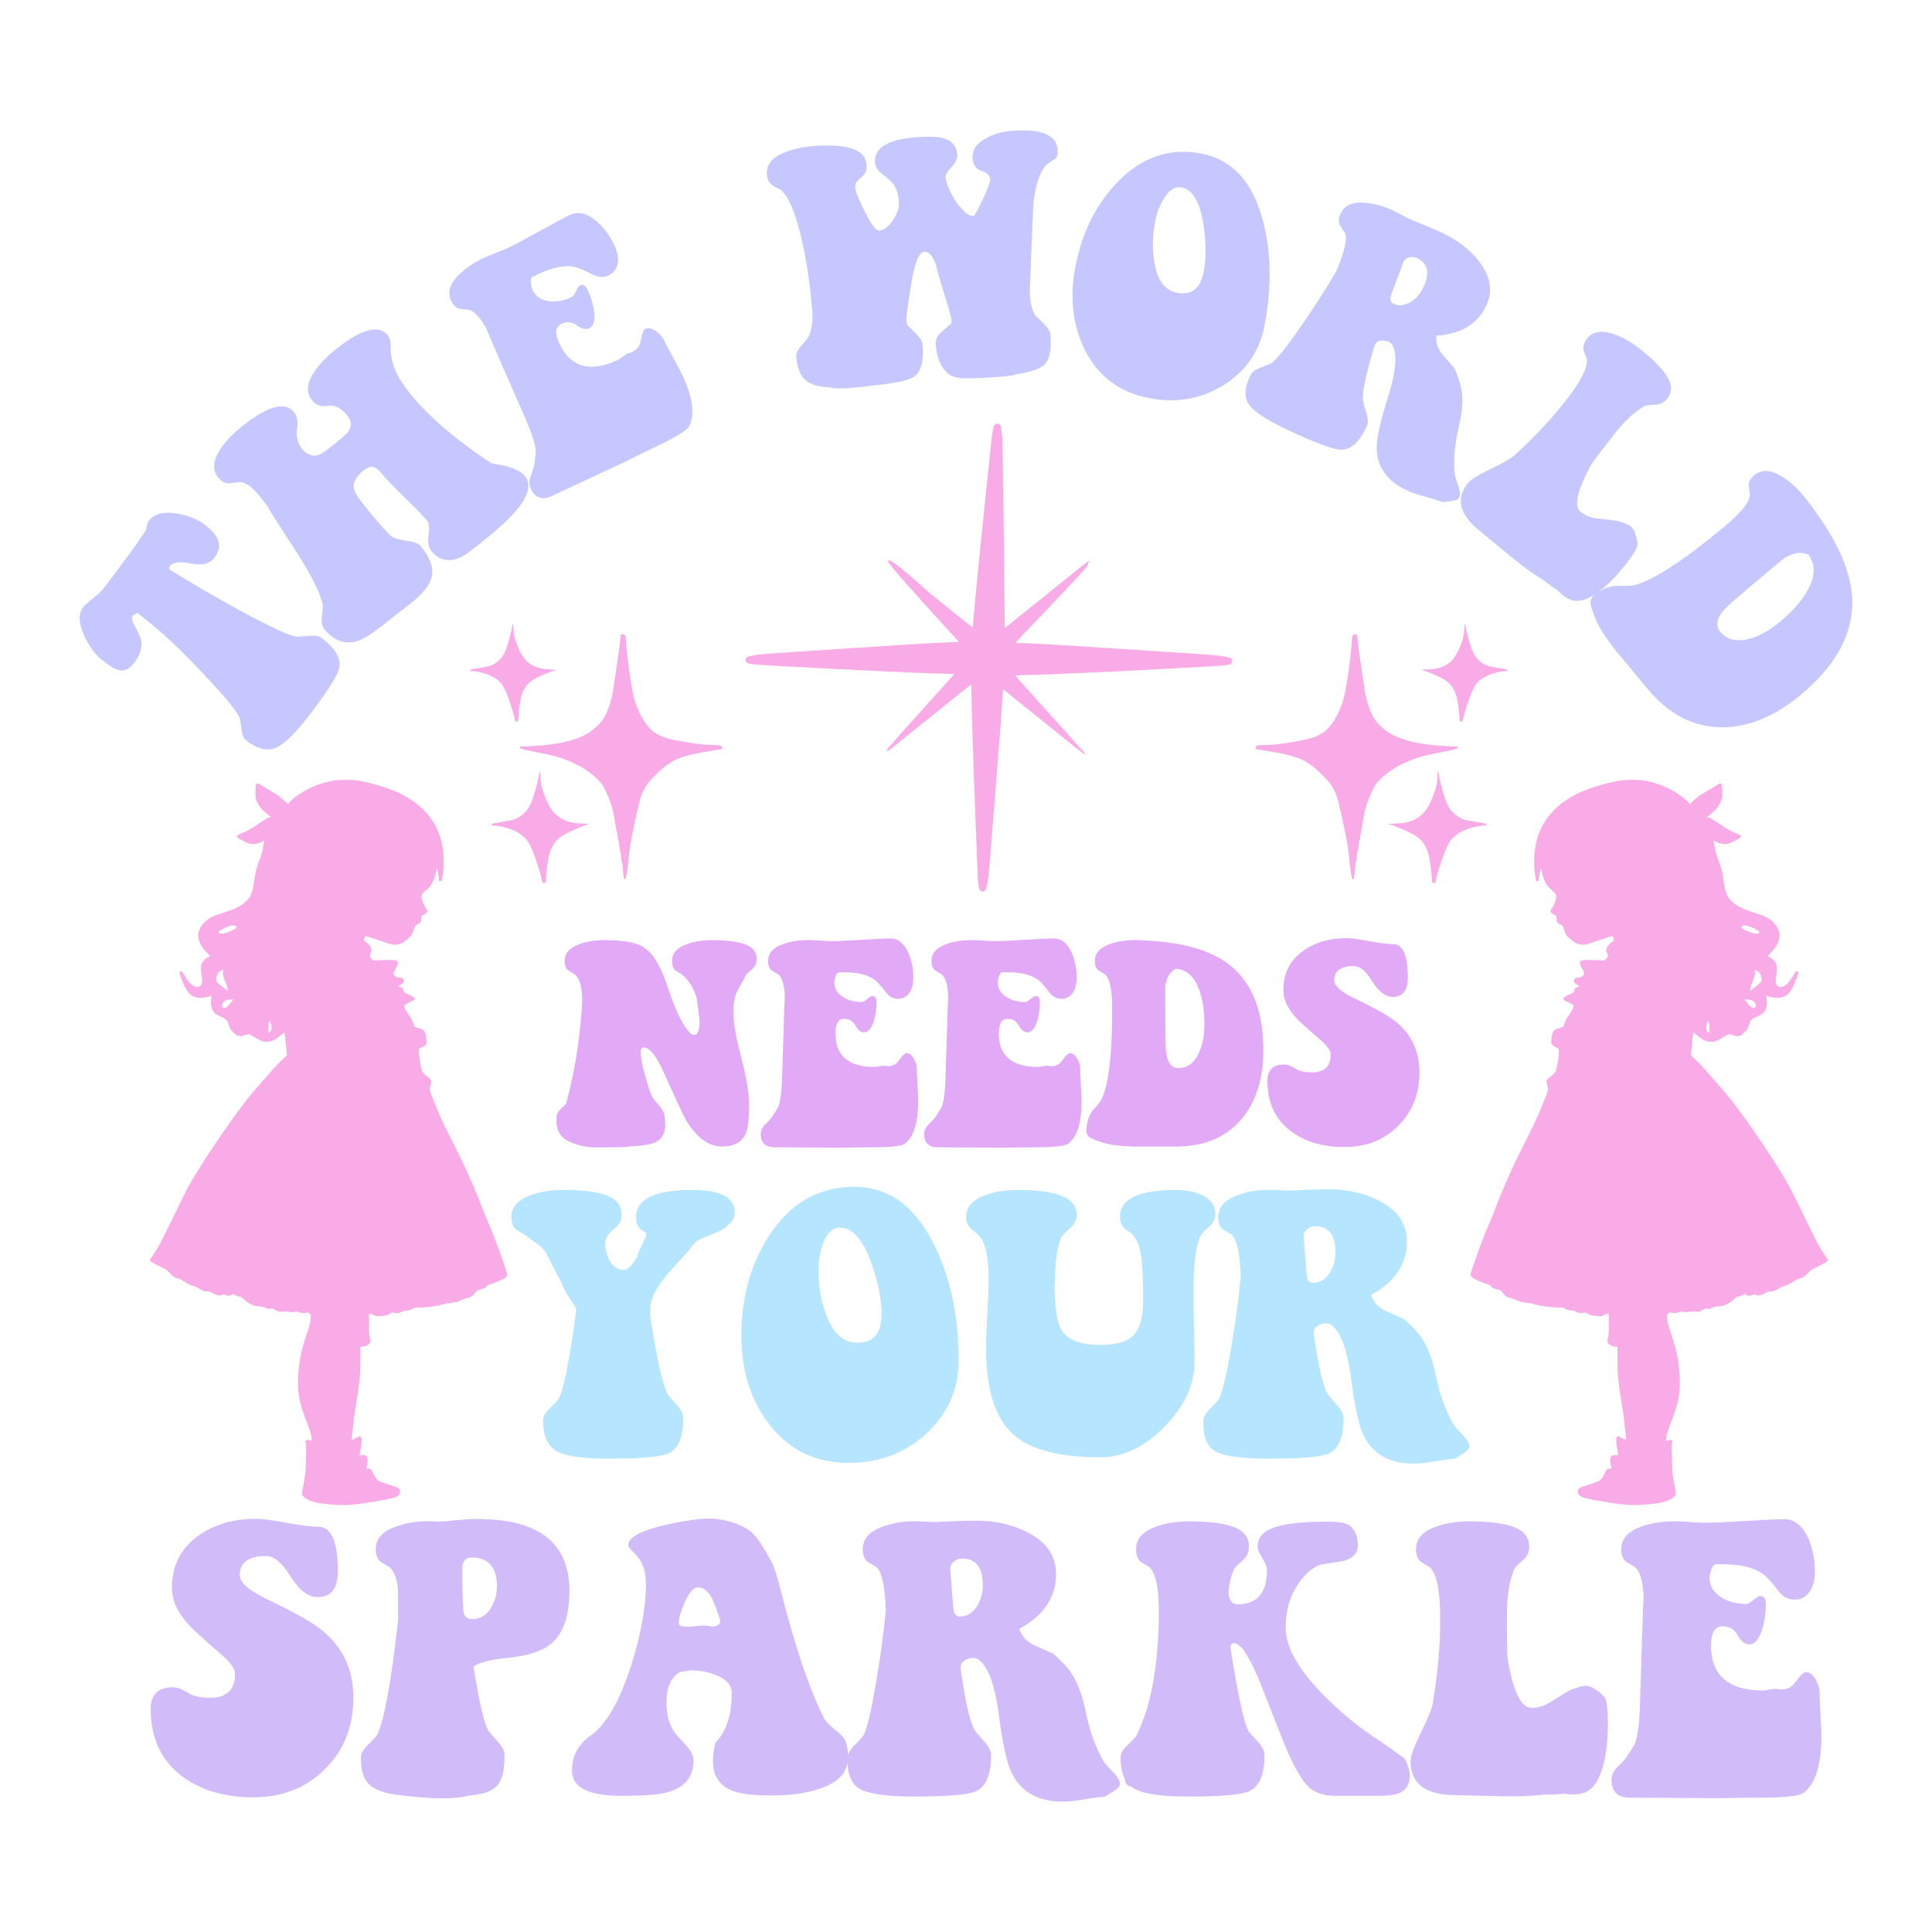 <?xml version="1.0" encoding="utf-8"?>
<!-- Generator: Adobe Illustrator 25.2.0, SVG Export Plug-In . SVG Version: 6.00 Build 0)  -->
<svg version="1.1" id="Layer_1" xmlns="http://www.w3.org/2000/svg" xmlns:xlink="http://www.w3.org/1999/xlink" x="0px" y="0px"
	 viewBox="0 0 2200 2200" style="enable-background:new 0 0 2200 2200;" xml:space="preserve">
<style type="text/css">
	.st0{fill:#F9ABE7;}
	.st1{fill:#E2A9F6;}
	.st2{fill:#B6E5FF;}
	.st3{fill:#D1BBF9;}
	.st4{fill:#C6C7FF;}
</style>
<g>
	<path class="st0" d="M563.89,772.28c-3.74-2.43-8.12-4.31-14.19-6.04c-3.88-1.11-9.07-1.96-11.88-1.96c-2.09,0-2.42-0.07-2.42-0.51
		c0-0.36,0.85-1.12,1.62-1.46c0.53-0.24,3.13-0.8,5.04-1.07c0.6-0.09,1.79-0.29,2.62-0.44c0.85-0.15,2.27-0.37,3.15-0.51
		c10.01-1.46,12.92-2.5,18.28-6.54c4.95-3.73,8.39-8.95,11.1-16.9c2.38-7.05,5.43-19.15,6.3-25.05c0.05-0.46,0.26-0.97,0.43-1.14
		c0.19-0.19,0.39-0.32,0.48-0.32c0.07,0,0.19,1.86,0.24,4.12c0.17,7.79,1.29,12.73,4.95,21.82c3.11,7.73,7.3,14.3,11.2,17.56
		c5.68,4.78,11.95,7.23,20.81,8.15c1.82,0.19,9.55,0.6,11.23,0.6c0.61,0,0.17,0.32-0.8,0.6c-1.74,0.48-3.57,1.14-7.28,2.64
		c-11.76,4.73-16.83,7.32-21.22,10.84c-3.66,2.91-6.91,7.69-8.88,13.07c-1.19,3.22-1.82,6.01-2.91,12.93
		c-0.77,4.78-1.34,10.84-1.48,15.11c-0.07,2.14-0.17,3.4-0.29,3.51c-0.36,0.29-2.71,0.41-3.05,0.15c-0.2-0.15-0.43-0.89-0.73-2.35
		c-0.85-4.22-2.04-8.37-4.7-16.51C575.05,782.93,571.9,777.5,563.89,772.28z M820.72,849.1c-0.8-0.48-2.08-0.6-8.94-0.75
		c-3.51-0.09-6.81-0.2-7.32-0.26c-0.51-0.05-1.89-0.17-3.06-0.26c-2.59-0.2-6.52-0.63-7.91-0.85c-1.34-0.2-2.81-0.43-5.19-0.77
		c-1.07-0.15-2.64-0.39-3.49-0.53c-0.84-0.14-1.96-0.32-2.47-0.41c-0.51-0.09-1.82-0.31-2.89-0.49c-1.07-0.2-2.27-0.41-2.64-0.46
		c-0.37-0.05-2.21-0.39-4.08-0.77c-1.87-0.36-3.83-0.73-4.34-0.83c-0.51-0.1-1.24-0.26-1.62-0.34c-0.37-0.08-1.72-0.41-2.98-0.7
		c-8.1-1.89-12.85-3.83-18.38-7.52c-3.61-2.42-7.74-6.86-11.62-12.49c-0.53-0.78-0.97-1.45-0.97-1.51c0-0.05-0.22-0.41-0.48-0.8
		c-0.78-1.14-4.29-7.85-4.29-8.19c0-0.03-0.26-0.63-0.58-1.33c-1-2.16-2.28-5.12-2.62-6.09c-1.48-4.1-2.26-6.62-3.18-10.38
		c-0.15-0.61-0.43-1.7-0.61-2.43c-0.31-1.21-0.8-3.61-1.18-5.74c-0.24-1.26-0.49-2.76-0.68-3.74c-0.1-0.51-0.26-1.48-0.34-2.13
		c-0.19-1.36-0.44-2.94-0.7-4.43c-0.36-1.97-0.48-2.74-0.73-4.85c-0.36-2.81-0.61-4.53-0.8-5.39c-0.08-0.39-0.15-0.95-0.15-1.23
		c0-0.29-0.07-0.85-0.17-1.24c-0.15-0.73-0.29-1.72-0.78-5.92c-0.26-2.16-0.41-3.3-0.75-5.7c-0.07-0.56-0.25-2.28-0.41-3.83
		c-0.14-1.55-0.31-3.08-0.36-3.4c-0.05-0.32-0.17-1.45-0.27-2.47c-0.1-1.04-0.26-2.6-0.32-3.49c-0.15-1.57-0.32-4.12-0.66-9.55
		c-0.15-2.69-0.32-3.42-1.05-4.42c-0.46-0.66-1.19-0.95-2.76-1.09c-1.21-0.12-1.31-0.1-1.7,0.29c-0.34,0.34-0.44,0.66-0.53,1.77
		c-0.07,0.73-0.24,2.3-0.39,3.47c-0.14,1.17-0.32,2.71-0.39,3.4c-0.44,3.85-0.53,4.56-0.6,5.02c-0.05,0.27-0.2,1.46-0.34,2.64
		c-0.14,1.17-0.34,2.65-0.43,3.32c-0.1,0.65-0.24,1.72-0.34,2.38c-1.07,8.03-1.29,9.56-1.69,11.91c-0.27,1.67-0.53,3.49-0.7,4.85
		c-0.1,0.7-0.24,1.77-0.34,2.38c-0.31,2.11-0.49,3.32-0.68,4.42c-0.08,0.61-0.25,1.68-0.34,2.38c-0.1,0.7-0.26,1.8-0.36,2.47
		c-0.31,2.11-0.49,3.45-0.65,4.63c-0.17,1.23-1.16,7.76-1.38,9.07c-0.41,2.48-0.95,5.07-1.55,7.44c-0.39,1.48-0.77,3-0.85,3.37
		c-0.07,0.37-0.38,1.48-0.66,2.47c-0.31,0.99-0.6,2.03-0.68,2.33c-0.17,0.66-0.97,3.03-1.28,3.71c-0.12,0.27-0.27,0.7-0.34,0.94
		c-0.44,1.43-2.89,6.79-4.17,9.1c-4.37,7.9-13.24,16.08-22.72,20.97c-1.11,0.56-3.88,1.86-5.62,2.6c-2.01,0.85-7.28,2.65-10.3,3.51
		c-2.94,0.83-2.76,0.78-6.55,1.67c-4.24,0.97-4.48,1.02-7.91,1.57c-1.55,0.26-3.15,0.51-3.57,0.6c-3.1,0.53-8.29,1.19-13.02,1.68
		c-1.91,0.2-8.07,0.61-12.59,0.85c-1.87,0.08-4.85,0.26-6.64,0.34c-1.77,0.1-4.17,0.17-5.29,0.17h-2.08l-0.07,0.68
		c-0.08,0.87,0.07,1.11,0.9,1.53c1.36,0.7,7.91,2.42,13,3.39c1.5,0.29,3.06,0.61,3.49,0.7c0.43,0.1,1.99,0.41,3.49,0.68
		c2.5,0.48,3.2,0.61,5.36,1.04c0.43,0.09,1.96,0.38,3.4,0.66c1.45,0.29,3.29,0.66,4.08,0.87c3.68,0.87,4.37,1.04,4.77,1.18
		c0.24,0.07,0.73,0.2,1.11,0.31c8.36,2.19,15.61,4.99,24.85,9.55c6.16,3.05,9.96,5.41,15.74,9.79c3.44,2.6,5.38,4.29,8.1,6.99
		c2.93,2.91,4.05,4.26,5.63,6.65c1.38,2.13,1.41,2.2,3.05,5.51c1.89,3.9,2.16,4.51,4.12,9.36c1.72,4.26,3.4,9.34,4.46,13.51
		c0.87,3.39,0.95,3.8,1.62,8.02c0.2,1.4,0.7,4.08,1.07,5.96c0.37,1.87,0.82,4.39,0.97,5.62c0.15,1.21,0.46,2.98,0.68,3.91
		c0.82,3.39,1.04,4.85,1.55,9.84c0.07,0.77,0.19,1.19,0.36,1.26c0.51,0.2,0.75,1.38,1.16,5.99c0.51,5.53,0.54,5.77,0.94,5.89
		c0.37,0.12,0.77,2.14,1.02,5.36c0.39,5.05,0.56,6.31,0.89,6.54c0.39,0.29,0.63,1.4,0.83,4.02c0.41,5.11,0.66,7.81,0.82,8.68
		c0.08,0.51,0.24,2.11,0.34,3.56c0.2,2.79,0.41,3.54,1.14,4.02c0.89,0.58,1.26,0.12,1.8-2.21c0.66-2.89,1.09-5.55,1.77-11.23
		c0.15-1.31,0.36-2.93,0.42-3.57c0.19-1.46,0.39-3.39,0.84-8c0.37-3.81,0.56-5.46,0.83-7.23c0.1-0.61,0.32-2.21,0.51-3.57
		c0.32-2.38,0.56-3.88,0.77-4.77c0.05-0.24,0.25-1.34,0.44-2.47c0.2-1.12,0.48-2.65,0.63-3.4c0.14-0.75,0.32-1.7,0.41-2.13
		c0.09-0.43,0.22-1.11,0.32-1.53c0.1-0.43,0.32-1.57,0.51-2.55c0.17-0.99,0.39-2.13,0.48-2.55c0.1-0.43,0.37-1.8,0.61-3.06
		c0.25-1.26,0.6-2.94,0.78-3.74c0.17-0.8,0.36-1.72,0.43-2.04s0.19-0.87,0.25-1.19c0.07-0.32,0.26-1.21,0.41-1.96
		c0.15-0.75,0.36-1.67,0.44-2.04c0.41-1.72,1.21-5.19,1.36-5.9c0.08-0.46,0.25-1.23,0.36-1.7c0.1-0.49,0.26-1.09,0.34-1.33
		c0.07-0.24,0.24-0.92,0.39-1.53c0.14-0.61,0.6-2.57,1.02-4.34c0.43-1.79,0.87-3.63,0.97-4.09c0.17-0.8,0.39-1.56,1.21-4.34
		c0.39-1.28,0.89-2.67,1.34-3.69c0.19-0.41,0.32-0.8,0.32-0.89c0-0.53,3.03-6.57,4.39-8.73c1.14-1.82,2.98-4.32,4.24-5.75
		c4.48-5.11,13.7-13.99,17.26-16.65c0.41-0.31,1.14-0.83,1.6-1.19c1.12-0.83,5.77-3.86,7.49-4.88c1.43-0.83,3.95-2.08,5.43-2.67
		c2.96-1.19,9.16-3.22,12.1-3.95c4.99-1.26,6.81-1.68,9.02-2.13c4.56-0.9,6.96-1.36,8-1.53c0.56-0.1,1.45-0.26,1.96-0.34
		c1.6-0.29,4.95-0.83,6.3-1.02c0.7-0.1,2.14-0.34,3.22-0.53c1.05-0.19,3.17-0.53,4.68-0.77c4.1-0.63,5.09-0.8,5.45-0.99
		c0.26-0.12,0.31-0.31,0.24-1.05C822.39,850.82,821.64,849.65,820.72,849.1z M663.89,937.87c-5.63-0.22-10.26-0.7-12.85-1.34
		c-0.37-0.09-1.02-0.25-1.45-0.36c-6.79-1.67-13.04-5.02-17.27-9.27c-4.05-4.1-7.96-10.4-10.93-17.7
		c-3.2-7.85-4.73-12.87-5.48-18.12c-0.49-3.49-0.75-7.15-0.65-9.75c0.05-1.7,0.03-2.67-0.08-2.67c-0.09,0-0.38,0.2-0.63,0.48
		c-0.39,0.39-0.49,0.66-0.6,1.68c-0.07,0.66-0.34,2.32-0.63,3.66c-0.27,1.34-0.58,2.89-0.68,3.44c-0.08,0.56-0.39,1.86-0.68,2.89
		c-0.78,2.93-2.2,8.44-2.4,9.29c-0.44,2.01-3.54,11.5-4.31,13.19c-1.38,3.06-3.18,6.42-4.15,7.74c-2.13,2.93-4.49,5.36-6.91,7.16
		c-4.8,3.57-7.97,5.02-13.44,6.11c-3.66,0.73-4.14,0.82-5.28,0.94c-0.56,0.05-1.4,0.17-1.87,0.26c-0.46,0.1-1.8,0.32-2.98,0.53
		c-1.17,0.19-2.5,0.41-2.98,0.49c-0.46,0.08-1.74,0.31-2.81,0.49c-2.96,0.51-3.1,0.54-3.78,0.9c-0.89,0.43-1.84,1.31-1.84,1.67
		c0,0.27,0.24,0.32,2.35,0.43c2.93,0.14,6.6,0.63,9.45,1.28c0.39,0.08,1.26,0.27,1.91,0.41c0.66,0.14,1.89,0.46,2.72,0.7
		c0.85,0.26,1.84,0.53,2.21,0.61c3.35,0.83,10.01,3.73,13.19,5.74c4.97,3.15,8.75,6.94,11.33,11.44c1.63,2.86,4.25,8.66,5.34,11.91
		c0.19,0.56,0.65,1.79,1.01,2.69c0.6,1.51,4.44,13.14,5.55,16.8c0.27,0.83,0.61,1.99,0.8,2.55c0.44,1.4,1.74,6.81,2.09,8.68
		c0.48,2.59,0.36,2.47,2.25,2.47c2.33,0,2.26,0.08,2.26-2.52c0.02-3.37,0.32-7.79,0.83-11.95c0.08-0.7,0.27-2.28,0.43-3.49
		c0.39-3.22,0.85-6.13,1.63-10.38c0.41-2.16,0.44-2.28,1.38-5.45c1.86-6.25,5.28-12.13,9.19-15.81c3.59-3.4,9.46-6.88,17.48-10.33
		c7.66-3.32,15.11-6.2,17.14-6.62c0.51-0.1,0.94-0.26,0.94-0.34C670.7,938.18,669.34,938.08,663.89,937.87z M1715.19,762.31
		c-0.53-0.24-3.13-0.8-5.04-1.07c-0.6-0.09-1.79-0.29-2.62-0.44c-0.85-0.15-2.26-0.37-3.15-0.51c-10.01-1.46-12.92-2.5-18.28-6.54
		c-4.95-3.73-8.39-8.95-11.1-16.9c-2.38-7.05-5.43-19.15-6.3-25.05c-0.05-0.46-0.26-0.97-0.43-1.14c-0.19-0.19-0.39-0.32-0.48-0.32
		c-0.07,0-0.19,1.86-0.24,4.12c-0.17,7.79-1.29,12.73-4.95,21.82c-3.11,7.73-7.3,14.3-11.2,17.56c-5.68,4.78-11.95,7.23-20.81,8.15
		c-1.82,0.19-9.55,0.6-11.23,0.6c-0.61,0-0.17,0.32,0.8,0.6c1.74,0.48,3.57,1.14,7.28,2.64c11.76,4.73,16.83,7.32,21.22,10.84
		c3.66,2.91,6.91,7.69,8.88,13.07c1.19,3.22,1.82,6.01,2.91,12.93c0.77,4.78,1.34,10.84,1.48,15.11c0.07,2.14,0.17,3.4,0.29,3.51
		c0.36,0.29,2.71,0.41,3.05,0.15c0.2-0.15,0.43-0.89,0.73-2.35c0.85-4.22,2.04-8.37,4.7-16.51c6.43-19.64,9.58-25.07,17.6-30.29
		c3.74-2.43,8.12-4.31,14.19-6.04c3.88-1.11,9.07-1.96,11.88-1.96c2.09,0,2.42-0.07,2.42-0.51
		C1716.8,763.41,1715.95,762.65,1715.19,762.31z M1620.39,861.08c0.37-0.1,0.87-0.24,1.11-0.31c0.39-0.14,1.09-0.31,4.77-1.18
		c0.8-0.2,2.64-0.58,4.08-0.87c1.45-0.29,2.98-0.58,3.4-0.66c2.16-0.42,2.86-0.56,5.36-1.04c1.5-0.27,3.06-0.58,3.49-0.68
		c0.43-0.09,1.99-0.41,3.49-0.7c5.09-0.97,11.64-2.69,13-3.39c0.83-0.43,0.99-0.66,0.9-1.53l-0.07-0.68h-2.08
		c-1.12,0-3.52-0.07-5.29-0.17c-1.79-0.09-4.77-0.26-6.64-0.34c-4.53-0.24-10.69-0.65-12.59-0.85c-4.73-0.49-9.92-1.16-13.02-1.68
		c-0.43-0.08-2.03-0.34-3.57-0.6c-3.44-0.54-3.68-0.6-7.91-1.57c-3.8-0.89-3.61-0.83-6.55-1.67c-3.01-0.85-8.29-2.65-10.3-3.51
		c-1.74-0.75-4.51-2.04-5.62-2.6c-9.48-4.88-18.35-13.07-22.72-20.97c-1.28-2.31-3.73-7.68-4.17-9.1c-0.07-0.24-0.22-0.66-0.34-0.94
		c-0.31-0.68-1.11-3.05-1.28-3.71c-0.09-0.31-0.37-1.34-0.68-2.33c-0.29-0.99-0.6-2.09-0.66-2.47c-0.08-0.37-0.46-1.89-0.85-3.37
		c-0.6-2.36-1.14-4.95-1.55-7.44c-0.22-1.31-1.21-7.85-1.38-9.07c-0.15-1.17-0.34-2.52-0.65-4.63c-0.1-0.66-0.25-1.77-0.36-2.47
		c-0.08-0.7-0.25-1.77-0.34-2.38c-0.19-1.11-0.38-2.31-0.68-4.42c-0.1-0.61-0.24-1.69-0.34-2.38c-0.17-1.36-0.43-3.18-0.7-4.85
		c-0.39-2.35-0.61-3.88-1.69-11.91c-0.1-0.66-0.24-1.74-0.34-2.38c-0.09-0.66-0.29-2.14-0.43-3.32c-0.14-1.17-0.29-2.37-0.34-2.64
		c-0.07-0.46-0.15-1.17-0.59-5.02c-0.07-0.7-0.26-2.23-0.39-3.4c-0.15-1.18-0.32-2.74-0.39-3.47c-0.08-1.11-0.19-1.43-0.53-1.77
		c-0.39-0.39-0.49-0.41-1.7-0.29c-1.57,0.14-2.3,0.43-2.76,1.09c-0.73,1-0.9,1.73-1.05,4.42c-0.34,5.43-0.51,7.98-0.66,9.55
		c-0.07,0.88-0.22,2.45-0.32,3.49c-0.1,1.02-0.22,2.14-0.27,2.47c-0.05,0.32-0.22,1.86-0.36,3.4c-0.15,1.55-0.34,3.27-0.41,3.83
		c-0.34,2.4-0.49,3.54-0.75,5.7c-0.49,4.2-0.63,5.19-0.78,5.92c-0.1,0.39-0.17,0.95-0.17,1.24c0,0.27-0.07,0.83-0.15,1.23
		c-0.19,0.87-0.44,2.59-0.8,5.39c-0.26,2.11-0.38,2.88-0.73,4.85c-0.26,1.48-0.51,3.06-0.7,4.43c-0.08,0.65-0.24,1.62-0.34,2.13
		c-0.19,0.99-0.44,2.48-0.68,3.74c-0.37,2.13-0.87,4.53-1.18,5.74c-0.19,0.73-0.46,1.82-0.61,2.43c-0.92,3.76-1.7,6.28-3.18,10.38
		c-0.34,0.97-1.62,3.93-2.62,6.09c-0.32,0.7-0.58,1.29-0.58,1.33c0,0.34-3.51,7.05-4.29,8.19c-0.26,0.39-0.48,0.75-0.48,0.8
		c0,0.07-0.44,0.73-0.97,1.51c-3.88,5.63-8.02,10.08-11.62,12.49c-5.53,3.69-10.28,5.63-18.38,7.52c-1.26,0.29-2.6,0.61-2.98,0.7
		c-0.38,0.09-1.11,0.24-1.62,0.34c-0.51,0.1-2.47,0.48-4.34,0.83c-1.87,0.37-3.71,0.71-4.08,0.77c-0.37,0.05-1.57,0.26-2.64,0.46
		c-1.07,0.19-2.38,0.41-2.89,0.49c-0.51,0.08-1.63,0.27-2.47,0.41c-0.85,0.14-2.42,0.37-3.49,0.53c-2.38,0.34-3.85,0.56-5.19,0.77
		c-1.4,0.22-5.33,0.65-7.91,0.85c-1.17,0.08-2.55,0.2-3.06,0.26c-0.51,0.05-3.81,0.17-7.32,0.26c-6.86,0.15-8.14,0.27-8.94,0.75
		c-0.92,0.54-1.67,1.72-1.75,2.74c-0.07,0.75-0.02,0.94,0.24,1.05c0.36,0.19,1.34,0.36,5.45,0.99c1.51,0.24,3.63,0.58,4.68,0.77
		c1.07,0.19,2.52,0.43,3.22,0.53c1.34,0.19,4.7,0.73,6.3,1.02c0.51,0.08,1.39,0.24,1.96,0.34c1.04,0.17,3.44,0.63,8,1.53
		c2.21,0.44,4.03,0.87,9.02,2.13c2.95,0.73,9.14,2.76,12.1,3.95c1.48,0.6,4,1.84,5.43,2.67c1.72,1.02,6.37,4.05,7.49,4.88
		c0.46,0.36,1.19,0.89,1.6,1.19c3.56,2.66,12.78,11.54,17.26,16.65c1.26,1.43,3.1,3.93,4.24,5.75c1.36,2.16,4.39,8.2,4.39,8.73
		c0,0.09,0.14,0.48,0.32,0.89c0.46,1.02,0.95,2.42,1.34,3.69c0.82,2.77,1.04,3.54,1.21,4.34c0.1,0.46,0.55,2.3,0.97,4.09
		c0.43,1.77,0.89,3.73,1.02,4.34c0.15,0.61,0.32,1.29,0.39,1.53c0.08,0.24,0.24,0.83,0.34,1.33c0.1,0.48,0.27,1.24,0.36,1.7
		c0.15,0.71,0.95,4.19,1.36,5.9c0.09,0.37,0.29,1.29,0.44,2.04c0.15,0.75,0.34,1.63,0.41,1.96c0.07,0.32,0.19,0.87,0.25,1.19
		s0.25,1.24,0.43,2.04c0.19,0.8,0.53,2.48,0.78,3.74c0.24,1.26,0.51,2.64,0.61,3.06c0.09,0.43,0.31,1.57,0.48,2.55
		c0.19,0.99,0.41,2.13,0.51,2.55c0.1,0.43,0.24,1.11,0.32,1.53c0.08,0.43,0.27,1.38,0.41,2.13c0.15,0.75,0.43,2.28,0.63,3.4
		c0.19,1.12,0.39,2.23,0.44,2.47c0.2,0.88,0.44,2.38,0.77,4.77c0.19,1.36,0.41,2.96,0.51,3.57c0.27,1.77,0.46,3.42,0.83,7.23
		c0.44,4.61,0.65,6.53,0.83,8c0.07,0.65,0.27,2.26,0.42,3.57c0.68,5.68,1.11,8.34,1.77,11.23c0.54,2.33,0.92,2.79,1.8,2.21
		c0.73-0.48,0.94-1.22,1.14-4.02c0.1-1.45,0.26-3.05,0.34-3.56c0.15-0.87,0.41-3.57,0.82-8.68c0.2-2.62,0.44-3.73,0.83-4.02
		c0.32-0.22,0.49-1.48,0.89-6.54c0.26-3.22,0.65-5.24,1.02-5.36c0.39-0.12,0.43-0.36,0.94-5.89c0.41-4.61,0.65-5.79,1.16-5.99
		c0.17-0.07,0.29-0.49,0.36-1.26c0.51-4.99,0.73-6.45,1.55-9.84c0.22-0.94,0.53-2.71,0.68-3.91c0.15-1.22,0.6-3.74,0.97-5.62
		c0.38-1.87,0.87-4.56,1.07-5.96c0.66-4.22,0.75-4.63,1.62-8.02c1.05-4.17,2.74-9.26,4.46-13.51c1.96-4.85,2.23-5.46,4.12-9.36
		c1.63-3.32,1.67-3.39,3.05-5.51c1.58-2.4,2.7-3.74,5.63-6.65c2.72-2.71,4.66-4.39,8.1-6.99c5.79-4.37,9.58-6.74,15.74-9.79
		C1604.78,866.07,1612.03,863.28,1620.39,861.08z M1691.14,937.91c-0.68-0.36-0.82-0.39-3.78-0.9c-1.07-0.19-2.35-0.41-2.81-0.49
		c-0.48-0.08-1.8-0.31-2.98-0.49c-1.18-0.2-2.52-0.42-2.98-0.53c-0.48-0.09-1.31-0.2-1.87-0.26c-1.14-0.12-1.62-0.2-5.28-0.94
		c-5.48-1.09-8.65-2.54-13.44-6.11c-2.42-1.8-4.78-4.24-6.91-7.16c-0.97-1.33-2.77-4.68-4.15-7.74c-0.77-1.68-3.86-11.18-4.31-13.19
		c-0.2-0.85-1.62-6.37-2.4-9.29c-0.29-1.04-0.6-2.33-0.68-2.89c-0.1-0.54-0.41-2.09-0.68-3.44c-0.29-1.34-0.56-3-0.63-3.66
		c-0.1-1.02-0.2-1.29-0.6-1.68c-0.25-0.27-0.55-0.48-0.63-0.48c-0.12,0-0.14,0.97-0.09,2.67c0.1,2.6-0.15,6.26-0.65,9.75
		c-0.75,5.26-2.28,10.28-5.48,18.12c-2.96,7.3-6.87,13.6-10.93,17.7c-4.24,4.25-10.48,7.61-17.27,9.27
		c-0.43,0.1-1.07,0.27-1.45,0.36c-2.59,0.65-7.22,1.12-12.85,1.34c-5.45,0.2-6.81,0.31-6.81,0.51c0,0.08,0.43,0.24,0.94,0.34
		c2.02,0.42,9.48,3.3,17.14,6.62c8.02,3.45,13.89,6.93,17.48,10.33c3.92,3.68,7.34,9.57,9.19,15.81c0.93,3.17,0.97,3.29,1.38,5.45
		c0.78,4.25,1.24,7.16,1.63,10.38c0.15,1.21,0.34,2.79,0.43,3.49c0.51,4.15,0.82,8.58,0.83,11.95c0,2.6-0.07,2.52,2.26,2.52
		c1.89,0,1.77,0.12,2.25-2.47c0.36-1.87,1.65-7.28,2.09-8.68c0.19-0.56,0.53-1.72,0.8-2.55c1.11-3.66,4.95-15.28,5.55-16.8
		c0.36-0.9,0.82-2.13,1.01-2.69c1.09-3.25,3.71-9.05,5.34-11.91c2.59-4.49,6.37-8.29,11.33-11.44c3.18-2.01,9.84-4.9,13.19-5.74
		c0.37-0.09,1.36-0.36,2.21-0.61c0.83-0.24,2.06-0.56,2.72-0.7c0.65-0.14,1.52-0.32,1.91-0.41c2.84-0.65,6.52-1.14,9.45-1.28
		c2.11-0.1,2.35-0.15,2.35-0.43C1692.98,939.22,1692.02,938.33,1691.14,937.91z"/>
	<path class="st0" d="M1403.08,752.4c0,3.58-1.85,4.54-10.26,5.51c-6.11,0.64-121.89,6.76-153.07,8.05
		c-2.78,0.12-12.79,0.56-22.33,0.97c-9.49,0.44-20.4,0.92-24.18,1.04c-15.57,0.52-30.74,0.97-33.87,1.01c-3.06,0-3.3,0.04-2.94,0.68
		c0.2,0.4,6.03,6.96,12.95,14.6c35.96,39.75,66.46,73.74,66.66,74.42c0.28,0.8-1.05,0.36-2.78-0.93
		c-6.84-5.15-9.13-6.92-13.24-10.34c-2.54-2.13-19.75-15.97-38.22-30.77c-18.47-14.81-34.92-28-36.53-29.33
		c-1.61-1.29-2.97-2.29-3.06-2.21c-0.04,0.08-0.52,6.48-1.01,14.24c-1.04,16.69-2.37,35.32-2.66,37.01
		c-0.12,0.64-0.56,6.36-1.01,12.67c-0.44,6.31-1.01,13.07-1.21,15.09c-0.2,1.97-0.84,10.3-1.41,18.51
		c-0.56,8.17-1.29,17.7-1.61,21.12s-0.77,9.13-1.01,12.67c-0.24,3.54-0.76,10.22-1.21,14.88c-0.4,4.63-0.84,10.26-1.01,12.47
		c-0.12,2.21-0.6,8.01-1.01,12.87c-0.44,4.87-0.97,11.67-1.21,15.09c-0.24,3.42-0.6,8.05-0.81,10.26
		c-0.24,2.21-0.68,7.08-1.01,10.86c-0.64,7.2-0.88,8.77-1.97,14.28c-1.05,5.35-1.41,6.32-2.53,7.2c-1.37,1.08-3.7,1.08-5.07,0.04
		c-1.21-0.97-1.69-2.33-2.25-6.64c-0.72-5.87-0.77-6.48-1.65-29.97c-0.24-6.07-0.48-13.07-0.6-15.49c-0.12-2.45-0.36-9.41-0.6-15.49
		c-0.44-12.03-0.73-19.27-1.01-26.75c-0.12-2.65-0.4-9.9-0.6-16.09c-0.24-6.2-0.48-13.35-0.6-15.89c-0.08-2.54-0.28-7.72-0.4-11.47
		c-0.12-3.78-0.28-9.09-0.4-11.87c-0.12-2.78-0.28-8.13-0.4-11.87c-0.12-3.78-0.28-9.29-0.4-12.27c-0.12-2.98-0.28-9.13-0.4-13.68
		c-0.12-4.55-0.32-10.42-0.4-13.07c-0.08-2.65-0.28-11.43-0.44-19.51c-0.12-8.09-0.32-14.72-0.36-14.81
		c-0.08-0.08-8.89,6.88-19.59,15.49c-10.66,8.61-27.68,22.25-37.74,30.29c-10.06,8.05-20.39,16.37-22.93,18.51
		c-4.1,3.42-6.4,5.19-13.24,10.34c-3.78,2.82-3.74,0.69,0.04-3.62c5.15-5.87,12.15-13.8,13.36-15.16
		c2.29-2.49,10.14-11.3,11.43-12.75c0.52-0.65,4.99-5.55,7.12-7.93c0.24-0.24,2.65-2.98,5.43-6.07c2.78-3.06,6.11-6.8,7.44-8.25
		c1.33-1.45,4.59-5.07,7.24-8.05c4.59-5.11,7.52-8.41,11.22-12.47c0.92-1.01,3.18-3.54,5.07-5.63c1.89-2.09,3.9-4.35,4.51-5.03
		c0.97-1.05,1.01-1.21,0.4-1.45c-0.36-0.12-5.47-0.36-11.34-0.52c-13.64-0.32-18.51-0.52-39.63-1.49
		c-9.49-0.4-19.55-0.84-22.33-0.97c-31.18-1.29-146.96-7.4-153.07-8.05c-8.41-0.97-10.26-1.93-10.26-5.51
		c0-2.86,1.41-3.58,9.25-4.91c6.8-1.13,9.65-1.41,21.72-2.25c6.52-0.44,17.22-1.17,23.73-1.61c6.52-0.44,14.96-0.97,18.71-1.21
		c3.78-0.2,9.01-0.56,11.67-0.81c2.65-0.2,9.62-0.64,15.49-1.01c5.87-0.32,11.3-0.68,12.07-0.8c0.76-0.12,7.92-0.56,15.89-1.01
		c7.97-0.44,18.1-1.09,22.53-1.41c4.43-0.32,11.3-0.76,15.29-1.01c3.98-0.24,10.78-0.68,15.09-1.01c4.3-0.32,13.2-0.84,19.71-1.21
		c6.52-0.32,16.9-0.88,23.05-1.21c6.15-0.32,12.79-0.6,14.76-0.6c2.01,0,3.62-0.12,3.62-0.32c0-0.16-1.73-2.17-3.9-4.5
		c-21.56-23.45-55.11-60.71-64.33-71.41c-7.16-8.33-12.63-15.49-12.63-16.49c0-0.12,0.44-0.2,0.97-0.2c2.21,0,6.44,2.54,13.31,8.01
		c4.42,3.5,22.05,18.67,27.19,23.41c2.57,2.37,6.16,5.51,7.93,6.96c7.92,6.56,47.27,38.06,47.39,37.93
		c0.08-0.08,0.76-7.44,1.57-16.41c2.65-30.46,6.52-69.15,14.28-144.18c5.91-56.64,5.75-55.31,6.88-62.15
		c0.84-5.43,1.65-7.77,2.94-8.69c0.44-0.32,1.61-0.56,2.57-0.56c1.93,0,3.5,1.17,3.86,2.9c0.28,1.37,1.37,10.18,1.65,13.2
		c0.4,5.03,2.05,125.07,2.49,181.91c0.12,18.99,0.32,34.52,0.4,34.52c0.04,0,8.85-7.04,19.55-15.61
		c10.66-8.57,27.64-22.21,37.69-30.25c10.06-8.05,20.39-16.37,22.93-18.51c4.1-3.42,6.4-5.19,13.24-10.34
		c2.78-2.09,3.66-1.77,1.85,0.68c-0.56,0.77-0.93,1.65-0.8,2.01c0.12,0.32-0.56,1.57-1.57,2.82c-4.54,5.79-40.35,43.89-71.12,75.67
		c-7.36,7.64-9.82,10.38-9.33,10.58c0.36,0.12,2.98,0.24,5.83,0.24c2.82,0,10.18,0.28,16.33,0.6c6.16,0.32,16.54,0.88,23.05,1.21
		c6.52,0.36,15.41,0.88,19.71,1.21c4.3,0.32,11.1,0.76,15.09,1.01c3.98,0.24,10.86,0.68,15.29,1.01c4.42,0.32,14.56,0.97,22.53,1.41
		c7.97,0.44,15.13,0.88,15.89,1.01c0.77,0.12,6.2,0.48,12.07,0.81c5.87,0.36,12.83,0.8,15.49,1.01c2.66,0.24,7.92,0.6,11.67,0.8
		c3.78,0.24,12.19,0.77,18.71,1.21c6.52,0.44,17.22,1.17,23.74,1.61c12.07,0.84,14.92,1.13,21.72,2.25
		C1401.67,748.82,1403.08,749.54,1403.08,752.4z"/>
	<path class="st1" d="M861.64,1092.08c0,12.01-9.86,12.32-13.55,20.95l-7.39,13.25c-4.31,7.39-5.54,16.02-5.54,25.57
		c0-0.31,0,0.92,0,4c0.31,11.4,3.7,28.34,9.55,51.13c5.54,21.87,8.32,38.81,8.32,50.83c0,16.02-1.23,27.11-4,33.27
		c-4.31,9.55-13.25,14.48-26.8,14.48c-15.09,0-28.65-9.86-40.66-29.26c-3.08-5.24-11.4-23.1-25.26-54.21
		c-8.62-19.41-16.33-29.26-23.41-29.26c-2.16,0-3.39,1.85-3.39,5.24c0,5.24,1.54,14.48,5.54,28.34c3.7,13.55,6.78,21.87,8.93,24.64
		l7.08,8.62c2.77,3.39,4.93,6.78,5.54,10.17c0.62,4,0.92,7.7,0.92,11.09c0,8.93-3.39,15.4-9.86,19.1
		c-5.24,2.77-14.79,4.93-28.65,5.24c-6.47,1.23-20.33,1.23-41.58,1.23c-8.32,0-16.63-1.54-25.26-4.93
		c-7.7-2.77-12.63-6.47-15.09-11.4c-2.16-3.39-3.39-7.7-3.39-12.32v-5.85c0-2.77,1.23-5.54,4-8.32l7.08-7.08
		c6.16-23.41,10.47-45.28,13.25-65.3c2.16-16.33,3.7-31.11,4.62-44.36c1.23-19.41-1.54-32.04-8.32-37.58
		c-1.85-0.92-4.31-2.46-7.7-4.62c-2.46-2.46-3.7-5.85-3.7-10.47c0-8.32,5.24-14.79,16.02-18.79c8.62-3.39,19.41-5.24,32.65-4.93
		c22.49,0.31,36.66,3.7,43.12,9.55c9.55,6.47,18.48,21.56,26.18,45.59c8.62,25.87,16.94,42.82,25.26,50.83
		c2.16,1.85,4.31,2.46,6.78,1.54c2.46-3.08,3.7-7.7,3.7-13.55c0-2.16-0.31-5.85-0.92-10.47v-1.54l-0.31-0.62
		c-0.62-4.93-1.23-10.17-2.16-15.71c-3.39-11.4-9.24-20.33-16.94-26.8c-1.85-0.92-4.31-2.46-7.7-4.62
		c-2.16-2.46-3.39-5.85-3.39-10.47c0-8.32,5.24-14.79,16.02-18.79c8.62-3.39,19.41-5.24,32.65-4.93c18.17,0.31,30.8,2.46,38.5,6.47
		C858.56,1080.37,861.64,1085.3,861.64,1092.08z M1044,1216.83c0-7.08-5.24-17.56-11.4-17.56c-2.16,0-4.93,2.46-8.32,7.39
		c-3.39,4.93-7.39,7.39-12.63,7.39c-0.92,0-2.16,0-3.7-0.31c-2.77-0.92-9.55,1.23-12.01,1.23c-29.88,0-44.66-12.94-44.66-38.5
		c0-10.78,3.39-16.33,9.86-16.33c5.85,0,10.17,2.46,12.94,7.7c3.08,5.24,6.16,7.7,9.55,7.7c5.24,0,8.93-4.62,11.71-13.86
		c1.85-6.47,2.77-13.55,2.77-20.64c0-4.62-1.54-6.78-4.62-6.78c-3.39,0-8.62,6.78-12.01,6.78c-8.32,0-15.4-1.85-21.25-5.54
		c-6.78-4.31-10.17-9.86-10.17-16.63c0-1.54,0.31-2.77,0.62-4.31c0.92-4,2.16-6.47,4.31-7.39h6.78c14.79,0,25.87,2.77,33.58,8.01
		c3.08,2.16,7.39,6.78,13.25,14.48c4,5.24,8.62,7.7,14.17,7.7c5.85,0,10.17-2.77,13.55-8.01c2.46-4.31,3.7-9.55,3.7-16.02
		c0-10.17-1.85-19.41-5.54-28.03c-4.93-11.09-11.71-16.63-20.64-16.63c-6.47,0-17.87,0.62-33.58,1.54s-27.11,1.54-34.19,1.54
		c-5.24,0-17.87-1.23-22.79-1.23c-12.94-0.31-23.72,1.54-32.65,4.93c-10.78,4-16.02,10.47-16.02,18.79c0,4.62,1.23,8.01,3.7,10.47
		c3.39,2.16,5.85,3.7,7.7,4.62c3.7,2.77,6.47,9.55,7.39,20.33c0.62,5.24,0,11.09-0.31,17.87L890.6,1227
		c-0.62,18.79-2.46,30.5-5.24,35.12l-5.85,9.24c-0.62,1.23-3.39,4.31-8.62,9.55c-3.08,3.08-4.62,6.47-4.62,10.47
		c0,9.86,5.24,15.09,15.71,15.09l57.91,0.31c8.32,0,16.94,0.31,25.87,0c10.78-0.31,19.1-0.31,25.26-0.31c22.18,0,35.12-1.23,39.12-4
		c10.17-7.39,15.4-23.72,15.4-48.67c0-5.54-0.62-12.63-0.92-20.95C1044,1224.22,1044,1218.99,1044,1216.83z M1230.05,1216.83
		c0-7.08-5.24-17.56-11.4-17.56c-2.16,0-4.93,2.46-8.32,7.39c-3.39,4.93-7.39,7.39-12.63,7.39c-0.92,0-2.16,0-3.7-0.31
		c-2.77-0.92-9.55,1.23-12.01,1.23c-29.88,0-44.66-12.94-44.66-38.5c0-10.78,3.39-16.33,9.86-16.33c5.85,0,10.17,2.46,12.94,7.7
		c3.08,5.24,6.16,7.7,9.55,7.7c5.24,0,8.93-4.62,11.71-13.86c1.85-6.47,2.77-13.55,2.77-20.64c0-4.62-1.54-6.78-4.62-6.78
		c-3.39,0-8.62,6.78-12.01,6.78c-8.32,0-15.4-1.85-21.25-5.54c-6.78-4.31-10.17-9.86-10.17-16.63c0-1.54,0.31-2.77,0.62-4.31
		c0.92-4,2.16-6.47,4.31-7.39h6.78c14.79,0,25.87,2.77,33.58,8.01c3.08,2.16,7.39,6.78,13.25,14.48c4,5.24,8.62,7.7,14.17,7.7
		c5.85,0,10.17-2.77,13.55-8.01c2.46-4.31,3.7-9.55,3.7-16.02c0-10.17-1.85-19.41-5.54-28.03c-4.93-11.09-11.71-16.63-20.64-16.63
		c-6.47,0-17.87,0.62-33.58,1.54s-27.11,1.54-34.19,1.54c-5.24,0-17.87-1.23-22.79-1.23c-12.94-0.31-23.72,1.54-32.65,4.93
		c-10.78,4-16.02,10.47-16.02,18.79c0,4.62,1.23,8.01,3.7,10.47c3.39,2.16,5.85,3.7,7.7,4.62c3.7,2.77,6.47,9.55,7.39,20.33
		c0.62,5.24,0,11.09-0.31,17.87l-2.46,79.47c-0.62,18.79-2.46,30.5-5.24,35.12l-5.85,9.24c-0.62,1.23-3.39,4.31-8.62,9.55
		c-3.08,3.08-4.62,6.47-4.62,10.47c0,9.86,5.24,15.09,15.71,15.09l57.91,0.31c8.32,0,16.94,0.31,25.87,0
		c10.78-0.31,19.1-0.31,25.26-0.31c22.18,0,35.12-1.23,39.12-4c10.17-7.39,15.4-23.72,15.4-48.67c0-5.54-0.62-12.63-0.92-20.95
		C1230.05,1224.22,1230.05,1218.99,1230.05,1216.83z M1299.67,1305.85c-2.14-0.04-3.68-0.08-4.71-0.11
		C1296.51,1305.78,1298.04,1305.83,1299.67,1305.85z M1438.59,1195.88c0,32.65-8.32,58.83-24.64,78.24
		c-17.56,20.95-42.51,31.42-74.24,31.42c-36.32,0-51.14,0-44.75,0.2c-17.84-0.46-30.79-1.96-38.72-4.51
		c-7.7-2.46-12.63-4.31-14.48-5.54c-3.7-2.16-5.24-5.85-4.62-10.47c0.92-9.55,3.7-16.94,8.01-21.56c5.85-6.16,9.55-11.71,11.4-16.94
		c6.78-19.41,10.17-52.67,9.86-99.49c0-20.64-2.77-33.27-8.32-37.89c-1.85-0.92-4.31-2.46-7.7-4.62c-2.46-2.46-3.7-5.85-3.7-10.47
		c0-8.32,5.24-14.79,16.02-18.79c8.93-3.39,19.71-5.24,32.65-4.93c2.77,0,8.32,0.31,16.94,0.92c40.04,2.77,70.23,12.32,90.25,29.26
		C1426.58,1121.03,1438.59,1152.76,1438.59,1195.88z M1371.44,1166.01c0-15.4-1.85-28.34-5.85-38.81
		c-5.54-15.4-14.48-23.41-26.8-24.03c-0.92,0.62-2.46,1.54-4,3.08c-4.62,3.39-6.47,9.24-8.01,16.63c0,36.66,0.31,59.45,0.62,67.77
		c0.31,16.94,5.24,25.57,14.48,25.57c10.78,0,18.48-6.16,23.72-18.17C1369.59,1189.11,1371.44,1178.63,1371.44,1166.01z
		 M1591.06,1164.77c-8.32-7.08-23.72-16.02-46.51-26.8c-16.94-8.01-25.26-15.09-25.26-21.56c0-10.78,7.39-16.33,22.49-16.33
		c6.78,0,13.86,5.85,20.95,17.56c7.39,11.71,15.09,17.56,23.1,17.56c11.4,0,17.25-7.39,17.25-21.87c0-25.57-5.54-38.2-16.63-38.2
		c-6.47,0-15.4-1.23-27.11-3.39c-11.4-2.16-20.33-3.39-26.49-3.39c-19.41,0-35.73,4.93-48.98,14.48
		c-15.09,10.78-22.49,25.57-22.49,44.36c0,10.47,4.62,20.95,14.17,31.42c2.77,3.39,11.4,11.09,25.57,23.41
		c9.55,8.01,14.17,14.17,14.17,18.79c0,13.55-7.08,20.33-21.25,20.33c-8.32,0-14.48-1.23-19.1-4.31c-4.31-2.77-8.62-4.62-12.63-4.62
		c-12.63,0-19.1,6.16-19.1,18.48c0,24.64,8.62,43.43,26.18,56.99c15.71,12.01,36.35,18.48,61.61,18.48
		c24.64,0,44.97-8.01,60.99-24.03c16.33-16.02,24.33-36.35,24.33-61.3C1616.32,1198.04,1608.01,1179.25,1591.06,1164.77z"/>
	<path class="st2" d="M836.58,1379.88c0,5.21-1.2,9.22-4.01,11.63c-4.81,4.81-7.22,8.42-20.05,13.24
		c-10.03,4.01-16.04,6.42-18.85,8.42c-2.41,2-5.62,5.62-10.03,11.63c-15.64,16.84-25.27,27.67-28.87,32.88
		c-9.62,12.44-14.44,23.66-14.44,33.29v6.82c8.02,52.93,15.24,83.41,21.26,91.84c6.82,7.62,16.44,16.44,16.44,24.87
		c0,22.06-5.62,35.29-16.84,40.5c-8.42,4.01-30.88,6.01-68.18,6.01c-30.08,0-49.73-2.81-59.75-8.82
		c-10.03-6.01-14.84-17.64-14.84-34.89c0-4.01,2.41-8.42,7.22-13.23c6.02-6.02,9.62-9.63,10.83-11.63
		c3.61-6.81,7.62-23.66,12.03-49.73c4.01-22.46,6.42-39.7,7.62-51.74c0-1.2-2-4.41-6.02-10.43c-5.21-7.22-8.82-14.44-11.63-21.66
		c-4.81-8.82-10.43-20.05-17.24-33.29c-2.81-3.61-6.42-7.22-11.63-10.83c-8.42-6.01-12.83-9.22-12.83-9.22
		c-2.41-1.2-5.61-3.21-10.03-6.01c-2.81-3.21-4.41-7.62-4.41-13.63c0-10.83,6.82-19.25,20.85-24.47
		c11.23-4.41,25.27-6.81,42.51-6.42c23.66,0.4,40.1,3.21,50.13,8.42c8.02,4.41,12.03,10.83,12.03,19.65
		c0,10.83-6.02,14.04-11.23,18.45c-5.21,4.41-8.82,11.63-7.22,19.65c3.21,16.44,10.43,24.87,21.25,24.87
		c4.01,0,8.82-4.81,14.84-14.43c1.2-4.81,3.61-10.43,6.82-16.85c2.41-4.81,3.61-8.02,3.61-9.62c0-1.61-1.6-2.01-6.82-5.62
		c-3.21-3.21-4.81-7.62-4.81-13.63c0-20.45,21.26-30.88,63.36-30.88C820.14,1355.02,836.58,1363.44,836.58,1379.88z
		 M1064.76,1419.59c18.05,37.3,26.87,80.21,26.87,129.53c0,33.68-12.83,61.76-38.1,84.62c-24.06,21.25-52.93,32.08-87.02,32.08
		c-38.1,0-68.57-14.84-91.44-44.92c-20.45-27.27-30.88-60.56-30.88-99.86c0-43.31,10.43-81.01,31.28-113.49
		c24.06-37.3,56.55-56.14,97.45-56.14C1012.62,1351.41,1043.1,1374.27,1064.76,1419.59z M1003.8,1496.58
		c0-17.65-4.01-37.3-11.63-58.55c-9.62-26.87-21.65-40.11-35.69-40.11c-8.42,0-14.84,6.02-19.25,18.45
		c-3.61,9.22-5.21,19.25-5.21,30.08c0,18.05,2.81,35.29,8.82,50.93c8.02,21.25,19.65,31.68,35.29,31.68
		C994.58,1529.07,1003.8,1518.24,1003.8,1496.58z M1377.15,1396.73c4.41-4.01,6.82-8.82,6.82-14.84c0-9.62-5.61-16.84-16.44-21.65
		c-8.42-3.61-18.05-5.22-28.87-5.22c-42.11,0-63.36,10.43-63.36,30.88c0,7.22,3.21,12.83,10.03,16.44
		c7.62,4.41,12.03,13.63,14.03,27.67c1.61,11.63,2.41,27.27,2.41,47.73c0,39.7-10.83,53.73-49.33,53.73
		c-22.86,0-37.7-6.01-44.51-18.44c-4.41-8.43-6.82-25.27-7.22-49.73l0.4,0.8c0-25.26,2.41-42.91,6.82-53.73
		c1.2-2.81,5.21-7.22,11.23-12.43c4.41-4.01,6.82-8.82,6.82-14.84c0-18.85-22.06-28.07-65.77-28.07c-14.44,0-26.87,2-37.3,5.62
		c-15.24,5.21-22.86,13.63-22.86,25.27c0,6.01,2.41,10.43,6.82,14.03c6.02,4.81,10.43,9.23,12.43,13.64
		c4.41,9.22,6.42,23.26,6.42,42.91c0,8.82-0.4,22.06-1.6,39.7c-0.8,17.65-1.2,30.88-1.2,39.7c0,46.12,10.03,78.2,30.08,96.65
		c19.25,18.05,52.54,26.87,99.86,26.87c26.07,0,50.53-11.63,73.39-34.89c22.86-23.66,34.09-48.12,34.09-74.19
		c0-9.23-0.4-22.46-0.8-40.5c-0.4-18.05-0.4-31.68-0.4-40.91c0-28.48,2.41-48.53,7.22-60.16
		C1367.52,1405.95,1371.13,1401.94,1377.15,1396.73z M1673.09,1646.97c0,2.81-2.41,5.21-6.82,8.02l-9.62,6.01
		c-4.81,0.4-12.83,1.2-23.66,3.21c-9.22,1.61-16.84,2.41-23.26,2.41c-27.67,0-46.92-10.83-57.35-32.88
		c-5.21-10.83-10.03-33.29-14.44-67.78c-4.01-28.87-10.83-47.72-20.45-56.14c-3.21-2.81-7.22-3.61-11.63-2.41
		c-7.62,2-10.83,6.42-9.62,13.24c5.61,38.1,10.83,61.36,17.24,68.98c6.42,8.02,16.44,16.44,16.44,24.87
		c0,22.06-5.62,35.29-16.44,40.5c-8.42,4.01-31.28,6.01-68.57,6.01c-30.48,0-50.93-2.81-60.96-8.42
		c-10.03-6.01-14.44-17.64-13.64-35.29c0.4-4.01,2.81-8.42,7.62-13.23c6.02-6.02,9.22-9.63,10.43-11.63
		c3.61-7.62,8.42-26.86,13.64-58.15c4.81-28.07,8.42-54.54,10.83-79.81c-0.8-27.27-4.41-43.71-10.83-48.92
		c-2.41-1.2-5.61-3.21-10.03-6.01c-3.21-3.21-4.81-7.62-4.81-13.63c0-10.83,6.82-19.25,20.85-24.47
		c11.23-4.41,25.26-7.22,42.51-6.42l16.84,0.81c23.66-1.2,38.9-1.61,44.92-1.61c22.06,0,41.71,4.41,58.55,13.24
		c20.85,10.83,31.28,26.06,31.28,46.52c0,25.27-13.64,45.72-40.91,60.56c2.81,8.42,8.42,14.43,17.24,18.44
		c13.23,6.02,19.65,8.82,20.05,8.82c10.83,9.22,19.25,18.45,24.46,28.47c4.81,8.82,8.82,20.86,12.03,35.69
		c4.41,22.06,11.23,40.91,20.45,56.55c0.4,1.2,4.01,4.81,10.43,11.63C1670.68,1639.35,1673.09,1643.36,1673.09,1646.97z
		 M1520.7,1426c0-19.65-7.62-29.68-23.26-29.68c-6.82,0-14.03,6.01-12.83,12.83l3.21,41.3c0.4,6.82,2.81,10.43,7.22,10.43
		c8.02,0,14.44-4.01,19.25-11.63C1518.69,1442.45,1520.7,1434.42,1520.7,1426z"/>
	<path class="st3" d="M402.4,1932.84c0,33.27-10.68,60.38-32.45,81.74c-21.36,21.36-48.47,32.04-81.33,32.04
		c-33.68,0-61.2-8.62-82.15-24.64c-23.41-18.07-34.91-43.13-34.91-75.99c0-16.43,8.62-24.64,25.46-24.64
		c5.34,0,11.09,2.46,16.84,6.16c6.16,4.11,14.38,5.75,25.46,5.75c18.89,0,28.34-9.04,28.34-27.11c0-6.16-6.16-14.37-18.89-25.05
		c-18.89-16.43-30.39-26.69-34.09-31.22c-12.73-13.97-18.89-27.93-18.89-41.89c0-25.05,9.86-44.77,29.98-59.15
		c17.66-12.73,39.43-19.31,65.31-19.31c8.21,0,20.13,1.64,35.32,4.52c15.61,2.87,27.52,4.52,36.15,4.52
		c14.79,0,22.18,16.84,22.18,50.93c0,19.31-7.8,29.16-23,29.16c-10.68,0-20.95-7.81-30.81-23.41
		c-9.45-15.61-18.89-23.41-27.93-23.41c-20.13,0-29.98,7.39-29.98,21.77c0,8.62,11.09,18.07,33.68,28.75
		c30.39,14.38,50.93,26.29,62.02,35.74C391.31,1877.39,402.4,1902.44,402.4,1932.84z M648.42,1811.67c0,29.16-7.39,49.7-22.18,61.2
		c-9.45,7.39-24.64,12.32-46.41,14.79c-21.77,2.05-35.32,5.75-40.66,10.27c6.98,42.72,12.73,68.18,18.48,74.75
		c6.57,8.22,16.84,16.84,16.84,25.47c0,34.09-8.62,43.54-39.84,46.41c-7.81,2.05-18.48,3.28-31.63,3.28
		c-13.14,0-27.93-1.64-44.77-3.28c-37.38-4.11-47.24-14.38-47.24-43.54c0-4.1,2.46-8.62,7.4-13.55c6.16-6.16,9.86-9.86,11.09-11.91
		c7.8-16.02,16.02-59.56,23.82-131.03v-27.11c0-16.43-3.29-27.52-10.27-33.27c-2.46-1.23-5.75-3.29-10.27-6.16
		c-3.29-3.29-4.93-7.81-4.93-13.97c0-11.09,6.98-19.71,21.36-25.05c11.91-4.52,26.29-7.39,43.54-6.57c3.99,0,6.06,0.27,6.06,0.37
		c2.07-0.36,5.21-0.37,9.14-0.37c1.64-0.41,8.62-1.23,20.54-2.05c8.21-0.82,16.43-0.82,25.05-0.41
		C616.8,1732.4,648.42,1759.51,648.42,1811.67z M565.87,1806.33c0-21.77-9.86-32.86-29.16-32.86c-6.98,0-10.27,4.52-10.27,13.97
		c0,19.31,0.41,32.04,0.82,38.2c0.41,6.57-0.82,13.96,5.75,17.25c0.41,0.41,2.05,0.41,4.52,0.82c9.04,0,16.02-4.11,21.36-12.32
		C563.4,1823.99,565.87,1815.78,565.87,1806.33z M1267.81,2018.27c4.93,5.34,7.39,9.44,7.39,13.14c0,2.88-2.46,5.34-6.98,8.22
		l-9.86,6.16c-4.93,0.41-13.14,1.23-24.23,3.28c-9.45,1.64-17.25,2.46-23.82,2.46c-28.34,0-48.06-11.09-58.73-33.68
		c-5.34-11.09-10.27-34.09-14.79-69.42c-4.11-29.57-11.09-48.87-20.95-57.5c-3.29-2.87-7.4-3.7-11.91-2.46
		c-7.81,2.06-11.09,6.57-9.86,13.56c5.75,39.02,11.09,62.84,17.66,70.64c6.57,8.22,16.84,16.84,16.84,25.47
		c0,22.59-5.75,36.14-16.84,41.48c-8.62,4.1-32.04,6.16-70.24,6.16c-31.22,0-52.16-2.88-62.43-8.62c-9.05-5.43-13.62-15.35-14.02-30
		c-2.22,14.24-13.81,24.3-34.03,30.41c-14.38,4.52-31.63,6.99-52.16,6.99c-20.54,0-35.32-1.64-44.36-5.34
		c-15.2-5.75-22.59-16.84-22.59-33.68c0-6.16,0.82-13.55,2.87-21.36c12.32-12.32,18.48-31.22,18.48-56.68
		c0-8.62-6.16-15.61-18.07-20.13c-9.03-3.7-18.89-5.34-29.57-5.34c0,0-3.7,0.82-11.5,2.05c-10.27,6.16-15.2,17.66-15.2,34.5
		c0,12.33,2.46,23,7.81,32.04c2.05,3.28,7.39,9.04,15.2,17.66c5.34,5.75,7.81,11.09,7.81,16.02c0,18.89-9.86,31.22-29.57,36.56
		c-9.45,2.87-27.11,4.1-52.16,4.1c-37.79,0-56.27-9.44-56.68-28.34c0-16.84,6.98-30.4,21.77-40.66
		c17.25-12.33,32.45-38.61,45.59-79.27c11.09-35.32,16.84-66.13,16.84-92.41c0-10.27-1.64-18.49-5.34-25.47
		c-2.05-3.7-4.93-7.81-9.45-11.91c-3.7-3.29-5.34-5.75-5.34-7.4c0-9.03,14.79-16.84,43.95-23.41c25.05-5.34,43.13-7.81,54.63-6.57
		c19.3,2.06,34.09,7.81,44.36,17.66c4.52,4.52,11.5,15.2,20.54,32.04c2.87,5.34,6.16,16.02,10.27,32.04
		c16.02,63.26,32.04,110.9,48.06,142.94c2.05,4.52,6.16,9.44,12.32,14.37c6.16,4.52,9.86,8.63,11.91,11.5
		c2.68,4.7,4.19,10.86,4.23,18.53c0.98-3.45,3.28-7.15,7.27-11.14c6.16-6.16,9.45-9.86,10.68-11.91c3.7-7.81,8.62-27.52,13.97-59.56
		c4.93-28.75,8.62-55.86,11.09-81.73c-0.82-27.93-4.52-44.77-11.09-50.11c-2.46-1.23-5.75-3.29-10.27-6.16
		c-3.29-3.29-4.93-7.81-4.93-13.97c0-11.09,6.98-19.71,21.36-25.05c11.5-4.52,25.87-7.39,43.54-6.57l17.25,0.82
		c24.23-1.23,39.84-1.64,46-1.64c22.59,0,42.72,4.52,59.97,13.55c21.36,11.09,32.04,26.7,32.04,47.65
		c0,25.87-13.97,46.82-41.89,62.02c2.87,8.62,8.62,14.79,17.66,18.89c13.55,6.16,20.13,9.04,20.54,9.04
		c11.09,9.44,19.72,18.89,25.05,29.16c4.93,9.03,9.04,21.36,12.32,36.55c4.52,22.59,11.5,41.9,20.95,57.91
		C1257.54,2007.59,1261.23,2011.29,1267.81,2018.27z M820.11,1846.17c0-2.05-2.46-9.44-7.39-21.77
		c-4.52-11.09-10.68-16.84-18.48-16.84c-4.52,0-9.45,5.75-14.79,17.66c-4.52,10.27-6.57,18.07-6.57,23.41c0,2.46,3.7,3.7,10.68,3.7
		c3.29,0,13.14-1.23,16.43-1.23c5.34,0,9.03,0.41,10.27,1.23C816.83,1851.93,820.11,1849.87,820.11,1846.17z M1119.12,1805.1
		c0-20.13-7.8-30.4-23.82-30.4c-6.98,0-14.38,6.16-13.14,13.15l3.29,42.3c0.41,6.98,2.88,10.68,7.39,10.68
		c8.21,0,14.79-4.1,19.72-11.91C1117.07,1821.94,1119.12,1813.72,1119.12,1805.1z M1570.1,1981.72
		c-19.71-12.73-39.43-28.34-59.14-47.65c-30.81-30.4-46.41-56.68-46.83-78.86c-0.41-21.36,4.93-39.43,16.02-54.22
		c7.8-10.27,15.61-16.84,23.82-19.3l25.46-4.11c11.09-2.88,16.84-9.04,16.84-17.66c-0.41-12.73-4.52-20.95-13.14-24.64
		c-4.93-2.06-14.79-2.88-29.98-2.46c-24.23,0.41-41.89,2.87-52.57,6.57c-12.32,4.52-18.48,11.5-18.48,21.77
		c0,8.22,10.68,18.07,10.68,26.29c0,26.29-11.09,39.43-33.68,39.43c-6.57,0-9.86-4.93-10.27-14.79c1.23-9.44,2.87-16.84,5.34-23
		c4.93-11.09,18.07-12.32,18.07-27.93c0-9.04-4.11-15.61-12.32-20.13c-10.27-5.34-27.11-8.21-51.34-8.62
		c-17.66-0.41-32.04,2.05-43.54,6.57c-14.38,5.34-21.36,13.97-21.36,25.05c0,6.16,1.64,10.68,4.52,13.97
		c4.52,2.87,7.8,4.93,10.27,6.16c6.98,5.75,11.09,22.59,11.09,50.11c0,62.02-9.03,108.84-25.05,141.29
		c-0.82,2.05-4.52,5.75-10.68,11.91c-5.34,4.93-7.8,9.45-7.8,13.55c0,10.68,1.64,18.89,4.93,25.05c0.41,5.34,2.87,7.81,6.98,8.22
		c9.86,7.81,31.22,11.5,64.49,11.5c38.2,0,61.61-2.06,70.24-6.16c11.5-5.34,17.25-18.89,17.25-41.48c0-8.62-10.27-17.66-17.25-25.47
		c-5.75-8.21-12.73-40.25-21.36-95.7c-0.41-3.7,1.23-6.16,4.11-5.75c6.98,0,16.02,13.15,27.11,39.02
		c10.27,25.05,19.71,50.52,29.98,75.58c11.91,29.16,23,46.82,31.63,52.16c6.98,4.52,15.61,6.98,25.88,6.98h48.06
		c11.91,0,20.13-0.82,25.47-3.28c7.8-3.28,11.91-10.27,11.91-20.13c0-5.34-3.7-17.25-7.4-20.13
		C1583.66,1991.16,1574.62,1984.59,1570.1,1981.72z M1816.13,1923.39c-3.7-2.47-6.98-3.7-10.68-3.7c-3.7,0-9.03,1.64-16.43,4.52
		c-3.7,1.64-11.09,6.16-22.18,13.14c-7.39,4.93-15.2,7.39-23,7.39c-11.91,0-20.95-18.89-27.11-56.27
		c-0.41-3.28-0.82-19.71-0.82-49.7c0-21.36,2.88-37.79,7.39-49.7c4.52-11.5,18.07-11.91,18.07-27.93c0-9.04-4.11-15.61-12.73-20.13
		c-9.86-5.34-27.11-8.21-51.34-8.62c-17.25-0.41-31.63,2.05-43.54,6.57c-14.38,5.34-21.36,13.97-21.36,25.05
		c0,6.16,1.64,10.68,4.93,13.97c4.52,2.87,7.8,4.93,10.27,6.16c7.8,6.57,12.32,25.46,12.32,57.09c0.41,32.04-2.88,64.49-8.21,97.34
		c-1.23,7.39-6.16,19.31-14.38,35.74c-7.39,15.2-11.09,25.46-11.09,31.22c0,25.87,17.25,38.61,51.75,38.61
		c-1.23,0,15.2,0.41,49.7,1.23c20.13,0.41,36.56,0,49.29-1.64l20.95-0.82c1.23-0.41,3.7-0.41,6.57,0c3.7,0.41,6.16,0.41,7.8,0.41
		c9.86,0,17.66-3.29,23-10.27c10.27-13.55,15.61-37.38,15.61-72.29c0-13.97-1.23-23-3.29-27.52
		C1826.4,1931.19,1822.7,1927.91,1816.13,1923.39z M2072.83,1948.86c-0.82-11.5-0.82-18.48-0.82-21.36c0-9.44-6.98-23.41-15.2-23.41
		c-2.87,0-6.57,3.28-11.09,9.86s-9.86,9.86-16.84,9.86c-1.23,0-2.88,0-4.93-0.41c-3.7-1.24-12.73,1.64-16.02,1.64
		c-39.84,0-59.56-17.25-59.56-51.34c0-14.37,4.52-21.77,13.14-21.77c7.81,0,13.56,3.28,17.25,10.26
		c4.11,6.99,8.21,10.27,12.73,10.27c6.98,0,11.91-6.16,15.61-18.48c2.46-8.62,3.7-18.07,3.7-27.52c0-6.16-2.05-9.04-6.16-9.04
		c-4.52,0-11.5,9.04-16.02,9.04c-11.09,0-20.54-2.46-28.34-7.39c-9.03-5.75-13.55-13.15-13.55-22.18c0-2.06,0.41-3.7,0.82-5.75
		c1.23-5.34,2.87-8.62,5.75-9.86h9.04c19.71,0,34.5,3.7,44.77,10.68c4.11,2.88,9.86,9.04,17.66,19.31
		c5.34,6.99,11.5,10.27,18.89,10.27c7.81,0,13.55-3.7,18.07-10.68c3.29-5.75,4.93-12.73,4.93-21.36c0-13.55-2.46-25.87-7.39-37.38
		c-6.57-14.79-15.61-22.18-27.52-22.18c-8.62,0-23.82,0.82-44.77,2.05c-20.95,1.23-36.15,2.06-45.59,2.06
		c-6.98,0-23.82-1.64-30.39-1.64c-17.25-0.41-31.63,2.05-43.54,6.57c-14.38,5.34-21.36,13.97-21.36,25.05
		c0,6.16,1.64,10.68,4.93,13.97c4.52,2.87,7.8,4.93,10.27,6.16c4.93,3.7,8.63,12.73,9.86,27.11c0.82,6.99,0,14.79-0.41,23.82
		l-3.28,105.97c-0.82,25.05-3.29,40.66-6.98,46.83l-7.81,12.32c-0.82,1.64-4.52,5.75-11.5,12.73c-4.11,4.11-6.16,8.62-6.16,13.97
		c0,13.14,6.98,20.13,20.95,20.13l77.22,0.41c11.09,0,22.59,0.41,34.5,0c14.38-0.41,25.47-0.41,33.68-0.41
		c29.57,0,46.82-1.64,52.16-5.34c13.56-9.86,20.54-31.63,20.54-64.9C2074.07,1969.39,2073.25,1959.94,2072.83,1948.86z"/>
	<path class="st4" d="M386.22,760.91c-1.74,8.26-12.87,25.82-33.36,52.66c-16.31,21.36-29.36,34.25-39.2,38.16
		c-9.84,3.91-20.86,0.98-33.27-8.5c-2.89-2.2-4.74-6.36-5.34-12.76c-1.02-7.64-1.64-12.22-2.64-13.9
		c-3.28-7.08-14.78-21.34-34.13-42.06c-18.49-20.06-35.56-37.21-51.49-51.66c-4.11-3.6-14.06-12.11-30.29-24.96
		c-3.36,2-5.04,3.01-5.04,3.01c-1.99,2.6-1.22,6.38,1.86,11.93c4.66,7.67,7,13.57,7.48,17.14c1.31,7.86-1.45,16.26-7.84,24.63
		c-5.51,7.22-11.35,10.07-17.51,8.56c-3.99-0.76-9.91-4.37-18.29-10.77c-8.66-6.61-15.62-16.04-21.18-28.51
		c-6.56-14.15-6.97-24.97-1.24-32.48c1.98-2.6,5.94-5.98,11.57-10.36c5.63-4.38,9.3-7.99,11.28-10.58
		c24.69-32.32,40.65-54.41,48.15-66.04c1.26-2.24,1.45-8.49,3.44-11.08c6.17-8.08,16.66-11.04,31.75-8.66
		c12.7,1.93,23.92,6.38,32.86,13.22c16.45,12.56,19.9,24.8,10.43,37.21c-5.29,6.92-14.32,9.17-26.57,6.67
		c-12.54-2.72-20.69-1.63-24,2.7c0,0-0.37,1.09-1.05,3.77l39.74,23.96l11.78,6.71c18.79,10.7,37.01,20.96,55.59,30.13
		c20.83,10.42,34.07,16.42,39.45,15.96c9.3-0.21,21.09-3.09,27.15,1.54C382.2,738.65,388.64,749.96,386.22,760.91z M559.52,527.58
		c-40.21-26.64-70.44-52.56-90.95-77.53c-10.37-12.62-17.27-23.87-20.64-34.27c-2-5.87-3.12-12.95-3.11-20.94
		c0.09-6.18-1.04-10.42-3.12-12.95c-10.84-13.19-31.57-6.96-62.15,18.16c-10.1,8.3-17.64,16.84-23.15,25.6
		c-7.38,12.17-7.59,22.22-0.91,30.35c4.38,5.33,10.36,7.46,17.72,6.12c7.87-1.29,15,2.25,22.15,10.94
		c5.07,6.17,5.49,12.41,1.31,18.19c-1.5,2.18-6.32,6.6-15.02,13.75c-8.98,7.38-15.33,11.66-18.55,12.89
		c-6.94,2.42-13.67-0.05-19.66-7.35c-4.38-5.33-6.23-12.73-5.1-21.65c1.13-8.92-0.03-15.48-3.26-19.41
		c-10.83-13.18-31.57-6.96-62.15,18.16c-10.38,8.53-17.93,17.08-23.15,25.6c-7.39,12.17-7.87,22.45-1.19,30.59
		c4.15,5.05,8.6,7.03,13.3,6.46c7.58-1.06,12-1.4,13.54-1.25c6.54,1.67,13.71,7.53,21.5,17.58l8.48,10.89
		c-0.56,0.46,8.59,15.03,27.45,43.71c20.43,31.15,31.89,53.69,34.45,67.09c0.59,1.87,0.14,6.46-0.89,14.36
		c-0.6,6.14,0.25,10.61,2.56,13.41c11.53,14.03,24.51,18.4,38.91,13.61c7.74-2.6,20.72-11.39,38.4-25.91
		c2.81-2.31,6.73-5.54,12.01-9.4c5.56-4.1,9.21-7.09,11.45-8.94c12.06-9.91,19.15-19.02,21.48-27.05
		c3.09-10.53-0.86-22.79-11.93-36.25c-2.54-3.09-7.73-5.4-15.39-6.15c-8.92-1.13-14.67-2.99-17.59-4.82
		c-3.61-2.68-12.47-12.32-26.53-29.43c-9.68-11.79-15.11-19.54-16.07-22.99c-2.88-7.5,0.71-15.15,9.97-22.76
		c8.98-7.37,13.94-5.34,21.32,3.63c5.3,6.45,14.21,15.58,25.99,27.05c11.78,11.47,20.46,20.32,25.76,26.78
		c1.84,2.24,2.37,7.45,1.28,15.86c-1.31,8.13-0.1,14.18,3.13,18.11c9.22,11.22,20.88,13.4,35.24,6.29
		c4.34-2.16,14.95-10.4,32.63-24.92c37.31-30.66,50.07-52.89,38.54-66.91C591.83,534.87,579.12,530.27,559.52,527.58z
		 M764.85,404.11c-5.01-8.88-7.66-14.45-8.75-16.75c-3.58-7.55-14.44-16.06-21.01-12.95c-2.3,1.09-4,5.11-5.13,12.07
		c-1.12,6.96-4.14,11.61-9.72,14.25c-0.99,0.46-2.3,1.09-4.09,1.54c-3.42,0.42-9.55,6.14-12.17,7.38
		c-31.83,15.09-54.11,8.78-67.02-18.45c-5.45-11.48-4.64-19.1,2.25-22.37c6.23-2.95,12.07-2.51,17.67,1.67
		c5.93,4.02,10.45,5.09,14.06,3.38c5.58-2.64,7.18-9.44,5.47-20.68c-1.3-7.82-3.89-15.84-7.47-23.39c-2.33-4.92-5.06-6.44-8.35-4.88
		c-3.61,1.71-5.76,11.57-9.37,13.28c-8.86,4.2-17.34,5.81-25.44,4.83c-9.39-1.17-15.8-5.36-19.23-12.58
		c-0.78-1.64-1.07-3.11-1.52-4.9c-1.04-4.73-0.97-7.98,0.86-10.05l7.22-3.43c15.75-7.46,28.96-10.11,39.81-8.43
		c4.37,0.74,11.3,3.48,21.42,8.73c6.91,3.55,13.08,3.84,18.98,1.04c6.23-2.95,9.43-8.08,10.39-15.37
		c0.45-5.84-0.89-12.04-4.15-18.93c-5.13-10.83-11.77-19.74-20.06-27.06c-10.85-9.32-20.87-11.8-30.38-7.29
		c-6.89,3.27-18.72,9.68-34.98,18.6c-16.27,8.92-28.09,15.33-35.64,18.91c-5.58,2.64-19.65,7.71-24.9,10.2
		c-13.93,6.21-24.48,13.62-32.29,21.74c-9.46,9.71-11.77,19.24-7.57,28.1c2.33,4.92,5.36,7.91,9.23,9.29
		c4.7,0.58,8.1,0.98,10.53,1.03c5.34,1.09,11.71,6.9,18.14,17.92c3.3,5.27,5.6,11.81,8.7,19.19l37.51,85.89
		c8.83,20.33,12.78,33.73,12.16,40.05l-1.57,12.8c-0.04,1.63-1.43,6.31-4.36,14.53c-1.72,4.83-1.65,9.22,0.37,13.49
		c4.98,10.5,13.2,13.43,24.36,8.14l61.84-28.92c8.86-4.2,18.2-8.23,27.56-13.07c11.33-5.77,20.19-9.97,26.75-13.08
		c23.62-11.2,36.78-19.05,39.65-24.02c7.09-13.01,4.43-33.04-8.17-59.62C773.61,420.04,769.38,412.81,764.85,404.11z
		 M1152.81,148.96c-11.22,0.87-20.86,3.43-29.24,8.08c-11.56,5.99-16.8,13.67-16.05,23.45c0.56,7.25,3.84,12.09,10.2,14.15
		c6.35,2.06,9.5,5.1,9.83,9.44c0.19,2.53-2.48,10.39-8.44,22.87c-5.96,12.48-9.47,18.94-10.56,19.02
		c-5.79,0.45-10.58-5.01-14.98-10.14c-3.15-3.04-6.85-8.58-10.72-16.3c-3.87-7.71-5.79-13.76-6.13-18.1
		c-0.19-2.54,2.09-5.99,6.8-11.08c4.71-5.1,6.88-10,6.54-14.34c-0.78-10.14-6.74-16.6-17.49-19.05c-6.3-1.34-15.79-1.7-29.19-0.67
		c-33.31,2.56-48.94,12.5-46.85,30.19c0.67,3.96,3.15,7.77,7.8,11.42c6.57,4.96,10.5,8.66,12.51,11.06
		c4.45,5.85,6.52,13.71,6.88,23.15c0.05,5.46-2.37,11.84-7.27,19.13c-4.9,7.3-10.08,10.98-15.15,11.36
		c-4.35,0.34-10.92-9.36-20.08-29.05c-4.79-10.19-7.1-16.57-7.3-19.11c-0.14-1.81,0.06-4.01,0.64-5.88c0.28-1.11,3.34-3.9,8.44-8.66
		c3.06-2.79,4.18-7.24,3.76-12.67c-1.31-17.02-21.5-23.84-60.97-20.81c-13.4,1.03-24.48,3.71-33.65,7.69
		c-13.4,5.77-19.69,13.9-18.88,24.4c0.97,12.68,9.44,13.85,15.93,17.72c8.97,7.69,16.57,26.04,23.59,55.73
		c6.02,26.13,10.03,54.59,12.42,85.73l0.17,2.18c-0.33,9.86-1.95,17.27-4.09,22.53c-0.95,1.9-3.59,5.38-8.61,11.23
		c-4.37,4.71-6.24,8.86-5.96,12.48c0.92,11.95,4.12,20.44,9.25,25.51c5.54,5.76,15.26,9.02,28.77,9.44
		c4.85,1.45,12.51,1.59,22.65,0.81c13.03-1,21.67-2.39,25.65-2.7c25.65-2.7,41.81-5.76,48.35-10.64
		c7.58-5.68,10.67-17.57,9.25-36.04c-0.59-7.61-9.89-14.9-16.57-21.31c-1.2-1.36-1.73-3.51-1.98-6.77
		c-0.25-3.26,1.64-16.52,5.32-39.75c3.93-24.7,8.8-37.1,14.93-37.94c5.07-0.39,9.41,4.01,13.06,13.57c0.42,0.7,1.67,7.52,5.6,20.69
		l7.77,25.26c2.87,8.88,4.45,15.32,4.71,18.58c0.14,1.81-0.14,2.92-0.45,3.68l-10.58,9.19c-5.13,4.4-7.3,9.3-6.88,14.73
		c1.09,14.12,5.15,24.37,11.84,30.78c3.23,4.12,8.88,6.6,17.32,7.41c6.6,0.59,22.59,0.09,47.57-1.83c6.16-0.47,11.2-1.23,15.1-2.62
		c16.91-2.75,27.94-6.15,32.95-12c5.01-5.85,7.1-16.57,5.85-32.86c-0.58-7.6-9.89-14.9-16.57-21.31
		c-3.62-4.46-6.13-13.37-7.13-26.41l4.07-98.66c0.45-8.41,1.95-17.27,4.51-26.57c3.48-11.56,7.63-19.16,12.84-22.48
		c2.76-2.03,5.54-3.7,8.33-5.37c1.67-1.95,2.51-5.29,2.14-10C1203.05,153.48,1185.76,146.43,1152.81,148.96z M1439.87,370.87
		c-5.73,29.96-21.92,52.74-48.28,68.78c-25.01,14.81-52.54,19.53-82.85,13.73c-33.89-6.48-58.47-24.86-73.69-55.49
		c-13.55-27.73-17.17-59.11-10.48-94.07c7.36-38.52,23.05-70.27,47.12-95.62c27.74-29.08,59.84-40.32,96.22-33.37
		c35.31,6.75,58.53,32.27,70.08,76.25C1447.71,287.33,1448.26,326.99,1439.87,370.87z M1370.3,255.15
		c-3.99-25.53-12.44-39.35-24.92-41.74c-7.49-1.43-14.22,2.83-20.26,13.14c-4.78,7.59-7.91,16.23-9.75,25.86
		c-3.07,16.05-3.5,31.87-0.81,46.8c3.52,20.27,12.09,31.52,26,34.18c16.41,3.14,26.45-4.92,30.13-24.18
		C1373.69,293.51,1373.46,275.35,1370.3,255.15z M1660.63,553.23c1.96,6.12,2.4,10.33,1.02,13.29c-1.07,2.3-3.97,3.36-8.66,3.98
		l-10.2,1.26c-4.1-1.51-10.99-3.91-20.65-6.41c-8.18-2.21-14.75-4.46-20.01-6.91c-22.72-10.57-34.38-26.81-34.51-48.9
		c-0.14-10.88,4.49-31.16,14.04-61.15c7.74-25.24,9.34-43.31,4.66-53.91c-1.56-3.53-4.55-5.72-8.63-6.42
		c-7.02-1.27-11.34,1.13-12.96,7.18c-9.95,33.42-14.55,54.51-12.2,63.21c2.2,9.04,7.22,19.78,4,26.69
		c-8.43,18.1-18.09,26.82-28.97,26.97c-8.44,0.07-27.98-7.01-58.59-21.26c-25.02-11.64-40.74-21.76-46.82-30.2
		c-5.93-8.77-5.11-20,2.29-34.18c1.86-3.14,5.52-5.84,11.31-7.95c7.24-2.64,11.25-4.38,13-5.56c5.87-4.88,17.18-18.84,33.41-42.53
		c14.67-21.21,27.75-41.56,39.38-61.37c9.76-22.69,13.08-37.57,9.8-44.3c-1.52-1.91-3.38-4.78-5.93-8.77
		c-1.41-3.86-1.04-8.09,1.26-13.03c4.14-8.89,12.95-13.2,26.46-12.12c10.9,0.67,23.5,3.72,37.35,10.97l13.52,7.09
		c19.88,8.05,32.54,13.54,37.48,15.84c18.11,8.43,32.55,19.55,43.01,33.23c12.98,16.86,15.72,33.35,7.91,50.14
		c-9.65,20.74-28.66,32.32-56.71,34.09c-0.91,7.99,1.4,15.07,7.11,21.73c8.57,9.99,12.76,14.75,13.09,14.9
		c5.36,11.71,8.75,22.5,9.2,32.72c0.58,9.08-0.72,20.49-3.76,33.9c-4.81,19.79-6.41,37.87-4.81,54.23
		C1656.38,540.83,1657.97,545.18,1660.63,553.23z M1613.21,293.66c-5.6-2.6-13.82-0.42-15.44,5.63l-13.15,35.13
		c-2.27,5.75-1.68,9.63,1.94,11.32c6.58,3.06,13.38,2.22,20.24-2.19c6.22-3.91,10.94-9.73,14.15-16.64
		C1628.47,310.78,1626.05,299.64,1613.21,293.66z M1845.68,748.31c-1.57-1.97-2.68-3.38-3.43-4.34
		C1843.38,745.41,1844.48,746.82,1845.68,748.31z M2109.25,687.32c-0.37,37.1-20.12,71.87-59.26,104.32
		c-29.63,24.57-59.65,36.72-89.54,36.51c-32.22-0.18-60.49-14.94-84.37-43.73c-27.35-32.99-38.5-46.43-33.84-40.45
		c-13.01-16.55-21.4-29.43-25.06-38.55c-3.56-8.84-5.59-14.7-5.86-17.31c-0.77-4.64,1.12-8.58,5.15-11.46
		c-5.12,3.29-10.05,5.66-14.72,6.89c-7.52,1.95-14.75-0.01-21.61-5.39c-1.14-0.9-2.86-2.24-5.21-4.54
		c-1.78-1.85-3.49-3.19-4.58-3.58l-15.03-10.85c-9.76-5.8-21.42-14.47-35.2-25.72c-23.57-19.38-34.78-28.62-33.92-27.96
		c-24.01-18.81-29.08-37.07-14.97-55.09c3.13-4,11.3-9.13,24.73-15.68c14.67-6.96,24.6-12.56,29.49-17.04
		c21.63-19.96,41.61-40.75,58.78-63.28c17.24-22.01,24.4-37.63,22.55-46.46c-1.04-2.2-2.21-5.42-3.79-9.89
		c-0.5-4.08,0.82-8.12,4.18-12.41c6.05-7.72,15.61-9.92,28.53-5.8c10.75,3.35,22.1,9.47,33.89,19.16
		c16.64,13.5,27.08,24.9,31.03,33.99c3.54,7.85,2.82,14.66-2.11,20.95c-8.73,11.15-18.39,4.05-27.81,9.59
		c-9.64,5.83-20.6,15.7-32.24,30.57c-16.35,20.87-25.02,32.53-26.52,35.04c-16.09,29.37-20.1,47.45-11.81,53.94
		c5.43,4.26,12.21,6.8,20.04,7.39c11.53,1.19,19.14,2.07,22.6,2.94c6.71,2.03,11.32,3.8,13.9,5.81s4.19,4.66,5.42,8.39
		c2.11,6.73,2.89,11.03,2.63,13.13c-1.03,4.27-5.1,11.23-12.71,20.95c-11.66,14.89-22.44,25.75-32.39,32.84
		c8.5-5.33,16.48-7.9,23.31-7.5c9.99,0.68,17.81-0.14,23.95-2.4c22.71-8.45,55.45-30.41,97.7-65.91
		c18.73-15.53,28.1-27.55,28.13-36.05c-0.55-2.37-1.01-5.77-1.6-10.46c0.38-4.09,2.53-7.76,6.72-11.24
		c7.55-6.26,17.36-6.37,29.1,0.4c9.8,5.55,19.59,13.95,29.04,25.92c2.08,2.51,5.98,7.78,11.91,16.07
		C2095.52,621.83,2109.56,656.4,2109.25,687.32z M2059.04,631.31c-1.25-0.37-3.25-1.08-5.81-1.31c-6.55-1.64-13.25,1.08-21.12,5.25
		c-33.26,27.58-53.72,45.01-61.03,51.55c-15.14,13.03-19.26,23.99-12.31,32.38c8.11,9.78,19.5,12.14,34.34,7.85
		c11.12-3.09,22.01-9.29,33.47-18.79c13.98-11.59,24.33-23,30.82-34.51C2067.21,657.09,2067.75,642.96,2059.04,631.31z"/>
	<path class="st0" d="M2076.3,1426.73c-4.78-7.08-6.52-10.38-17.01-31.83c-20.94-42.99-21.53-44.14-30.98-59.44
		c-8.19-13.27-11.71-18.83-16.53-25.94c-2.3-3.33-7.37-10.89-11.34-16.75c-7.37-10.89-12.71-18.42-22.23-31.24
		c-6.34-8.56-9.71-12.75-17.42-21.64c-16.75-19.27-24.16-27.61-26.94-30.2c-1.41-1.33-3.89-3.71-5.56-5.26l-2.96-2.89l0.44-3.82
		c0.26-2.11,0.82-7.6,1.26-12.27c0.41-4.63,0.89-8.78,1.07-9.19c0.26-0.7,0.52-0.56,3.41,1.89c6.86,5.82,10.71,7.78,15.9,8.04
		c5.23,0.3,7.82-0.59,14.82-5.08c3.97-2.52,5.74-3.34,7.26-3.34c0.48,0,2.19,0.41,3.85,0.93c4.74,1.52,6.26,1.59,8.71,0.37
		c2.48-1.19,6.45-5.04,7.97-7.71c0.59-1.04,1.44-3.3,1.89-5c1.3-4.82,2.3-5.74,10.34-9.45c5.3-2.41,7.19-4.41,8.86-9.19
		c1.3-3.82,1.33-5.93,0.19-12.64l-0.22-1.37l3.45,1.15c4.56,1.48,10.82,1.85,14.23,0.85c4.67-1.33,7.63-3.48,10.27-7.37
		c3-4.37,7.45-14.71,8.26-19.12c0.15-0.7,0.33-1.59,0.41-1.93c0.22-0.82-1.04-1.48-2.19-1.22c-0.63,0.19-1.52,1.3-3.08,4
		c-5.52,9.49-9.52,13.3-14.53,13.82c-2.08,0.22-3.74-0.63-4.89-2.52c-1.22-2-1.3-4.08-0.37-10.67c1.04-7.56,0.93-11.23-0.37-13.9
		c-1.19-2.45-3.71-4.89-6.56-6.41c-1.26-0.67-2.41-1.37-2.56-1.59c-0.11-0.22,1.45-2.08,3.45-4.15c5.85-6.04,8.56-10.67,9.56-16.49
		c0.7-4.04,0.22-6.86-1.93-11.19c-1.45-2.93-2.22-4.04-4.89-6.67c-5-4.97-9.41-7.23-20.9-10.71c-13.12-4-20.46-7.67-26.64-13.34
		c-5.37-4.93-7.11-9.6-9.37-24.9c-1.52-10.12-2.37-13.45-6-22.75c-2.22-5.67-3.11-9.12-4-15.01c-0.3-2.15-0.74-4.45-0.96-5.11
		c-0.22-0.67-0.33-1.3-0.22-1.41c0.07-0.11,1.15,0.41,2.33,1.11c3.52,2.04,6.56,2.93,10.15,2.96c1.74,0,3.82-0.22,4.63-0.48
		c3.3-1.11,11.27-5.19,12.75-6.52c2.33-2.15,2.11-2.56-2.93-4.71c-8.19-3.52-11.01-5.04-19.2-10.52c-4.56-3.04-9.04-6-9.93-6.6
		c-1.04-0.7-2.34-1.15-3.67-1.3l-2.04-0.22l4.48-3.71c5.63-4.63,7.86-7.04,10.01-11.01c3.34-6,3.48-6.63,3.41-14.27
		c-0.04-7.41-0.37-9.19-1.78-9.52c-1.19-0.3-1.59-0.11-6.11,2.78c-2.15,1.33-6.49,3.97-9.63,5.78c-3.15,1.82-6.45,3.78-7.3,4.3
		c-1.78,1.15-8.45,6.82-10.64,9.08l-1.45,1.52l-1.04-1.41c-2.85-3.97-13.93-11.82-23.12-16.42c-9.23-4.63-20.38-8.08-30.31-9.38
		c-4.78-0.59-15.71-0.67-21.01-0.15c-12.01,1.26-29.31,5.82-44.28,11.71c-13.12,5.19-25.53,12.93-33.87,21.27
		c-16.34,16.27-23.75,35.2-23.75,60.55c0,5.78,0.44,11.23,1.33,16.12c0.85,4.89,1.15,5.56,2.33,5.56c1.45,0,1.89-0.63,1.89-2.78
		c0-2.89,1.67-11.67,2.22-11.67c0.15,0,0.41,0.78,0.56,1.7c0.82,5.6,3.41,12.82,5.89,16.53c1.82,2.71,2.85,3.78,6.67,6.93
		c3.52,2.96,4.3,4.15,4.3,6.86c0,3.41-2.85,10.78-5.19,13.45c-2.52,2.89-1.78,4.74,2.78,7c1.11,0.52,2.15,1.15,2.37,1.37
		c0.19,0.26,0.41,1.82,0.44,3.48c0.15,2.78,0.26,3.11,1.26,4.19c0.59,0.63,2.11,1.63,3.37,2.22c2.52,1.19,2.48,1.15,4.26,6.97
		c0.44,1.48,1.33,3.56,1.96,4.63c1.44,2.41,7.82,7.82,11.15,9.49c3.15,1.56,7.41,2.19,10.71,1.63c1.3-0.22,8.26-2.41,15.53-4.89
		c7.23-2.48,13.67-4.48,14.3-4.48c0.93,0,1.33,0.26,1.89,1.19c0.41,0.67,0.74,1.82,0.74,2.52c-0.04,1.19-0.26,1.48-2.59,3.15
		c-3.04,2.19-4.3,3.67-5.45,6.45c-0.96,2.33-0.89,3.33,0.48,6.04c0.48,0.96,0.89,2.11,0.89,2.52c0,1.22-0.93,2.71-2.63,4.26
		l-1.56,1.41l-6.52-0.33c-3.59-0.19-9-0.3-12.08-0.3c-6.08,0-7.75,0.37-8.86,2.08c-0.56,0.82-0.56,1.07,0,2.93
		c0.3,1.11,1.48,3.59,2.59,5.6c2.74,4.85,2.67,6-0.63,8.3c-1.33,0.93-2,1.11-4.56,1.26c-2.89,0.19-3,0.22-3.82,1.45
		c-1,1.44-1.07,2.85-0.3,4c0.33,0.44,1.82,1.63,3.33,2.63l2.74,1.78l-2.59,0.85c-2.74,0.89-3.3,1.45-3.3,3.41
		c0,1.89-2.11,3.67-6.37,5.3s-6.86,3.63-6.45,4.97c0.33,1,2.3,2.19,6.56,3.97c3.15,1.33,4.85,2.63,5.3,4.11
		c0.33,1.07-2.15,5.86-4.97,9.6c-2.82,3.74-4.89,7.75-5.93,11.3l-0.82,2.82l-3.93,1c-7.34,1.85-8.49,3.48-9.75,13.6
		c-0.33,2.74-0.3,3.45,0.19,4.37c0.82,1.59,2.67,3.08,5.67,4.48c2.45,1.15,2.63,1.37,2.85,2.63c0.3,1.96-0.37,8.26-1.63,15.34
		c-1.78,9.86-2.26,10.78-7.82,14.86c-3.48,2.56-4.78,4.15-4.78,5.82c0,0.56,0.41,2.3,0.93,3.89c1.3,4.11,1.22,5.26-0.96,11.12
		c-4.45,12.08-12.79,31.24-17.82,41.06c-7.19,13.97-19.05,38.13-21.86,44.47c-1.44,3.26-4.59,10.41-7.04,15.93
		c-4.34,9.82-7.63,17.86-10.93,26.68c-2.33,6.3-6.74,17.12-9.93,24.27c-2.89,6.56-3.41,7.97-10.15,26.31
		c-4.22,11.56-8.93,25.46-8.93,26.42c0,0.82,2.22,3.19,3.82,4.11c2.59,1.52,11.71,5.37,15.53,6.52c3.15,1,3.63,1.26,4.3,2.41
		c0.96,1.59,2.22,2.22,6.52,3.3c1.93,0.48,3.85,1.11,4.34,1.44c0.44,0.33,1.78,1.82,2.89,3.3c2.41,3.11,3.82,3.97,8.86,5.3
		c1.89,0.52,4.48,1.45,5.74,2.08c4.41,2.22,5.78,2.59,11.34,3.11c3.89,0.33,6.45,0.82,9.04,1.63c6.86,2.15,19.23,3.93,27.31,3.93
		h5.37l3.26,1.63c2.93,1.45,3.59,1.63,6.85,1.85c2.96,0.22,3.85,0.44,5.11,1.22c2.52,1.59,4.22,1.89,7.93,1.37
		c3.11-0.44,3.3-0.44,4.48,0.33c3.33,2.15,5.08,2.71,9.49,3.11c7.23,0.67,7.49,0.67,10.01-0.93c1.7-1.04,2.67-1.37,3.89-1.37h1.59
		v11.41c0,10.67-0.07,11.64-0.89,15.45c-1.07,4.82-0.93,5.74,1.11,7.67c1.63,1.56,5.3,2.89,7.97,2.89c1.45,0,1.63,0.11,1.67,0.82
		c0.04,0.48,0,5.85-0.04,11.97c-0.07,17.27,0.93,28.28,4.45,49.47c2.22,13.23,2.85,17.82,4.08,29.72c0.59,6,1.22,11.71,1.33,12.64
		c0.15,0.96,0.11,1.74-0.07,1.74c-0.19,0-1.74-0.82-3.48-1.78c-4.97-2.78-5.41-2.93-6.6-2.04c-0.93,0.7-1,0.96-1.11,3.78
		c-0.11,2.82,0.48,7.12,1.96,14.93l0.48,2.48l-2.85-0.22c-3.37-0.26-4.85,0.3-5.85,2.22c-0.89,1.67-0.82,6,0.19,9.63
		c0.44,1.56,0.82,3.04,0.82,3.22c0,0.19-0.96,0.33-2.22,0.3c-1.71-0.04-2.37,0.11-2.96,0.63c-0.44,0.41-1.82,2.78-3.04,5.3
		c-2.56,5.19-4.45,7.45-7.45,8.78c-1.07,0.48-5.93,2.11-10.78,3.67c-4.89,1.52-9.3,3.08-9.82,3.45c-2.59,1.93-2.96,5.82-0.74,8.12
		c2.96,3.04,7.89,4.3,32.2,8.26c17.16,2.82,27.98,3.67,37.95,3.04c14.23-0.89,22.75-2.08,28.31-3.96
		c6.48-2.19,10.67-5.11,11.56-8.15c0.41-1.37,0.33-2.15-0.67-6.67c-2.3-10.49-3.41-19.16-3.41-26.64c0-2.26-0.18-7.93-0.41-12.6
		c-0.37-7.56-0.37-8.86,0.18-11.19c0.82-3.67,0.78-4.15-0.41-4.59c-1-0.37-2.15-0.26-5.26,0.63l-0.89,0.26l0.22-3.3
		c0.26-4.22,0.74-5.78,7.67-24.24c6.89-18.49,8.63-30.2,7.26-49.55c-1.11-15.71-3.37-26.27-9.26-43.8c-3.04-9-4.15-13.08-4.63-17.08
		c-0.63-4.93-0.59-5.11,1.15-6.78l1.52-1.45l2.26,0.3c3.93,0.52,6.15,0.33,8.45-0.7c2.08-0.93,2.19-0.93,3.82-0.41
		c1.89,0.67,5.56,0.56,9.67-0.22c2.22-0.41,3.08-0.41,5.22,0c3.41,0.63,4.48,0.37,8.45-1.89c3.19-1.82,3.34-1.89,4.67-1.45
		c1.82,0.63,3.56,0.3,6.6-1.15c2.15-1.04,3-1.22,6.71-1.45c3.52-0.22,4.78-0.48,7.23-1.45c4.15-1.67,6.97-3.48,10.26-6.63
		c2.71-2.59,2.96-2.74,5.11-3.04c1.48-0.22,3.15-0.82,4.97-1.82l2.7-1.48l1.04,1.07c1.48,1.56,3.15,1.7,6.49,0.63l2.7-0.89l2.26,0.7
		c3.11,1,4.6,0.7,9.86-1.93c4.19-2.11,4.59-2.22,7.11-2.22c3.15,0,4.19-0.41,9.45-3.67c2.63-1.59,4.22-2.3,5.82-2.59
		c2.93-0.52,5.19-1.63,9.97-4.78c2.48-1.63,4.85-2.89,6.11-3.26c5.6-1.56,5.52-1.52,10.27-6.11l4.48-4.37l7.41-3.71
		c7.93-4,10.82-5.67,11.12-6.52C2081.67,1434.85,2080.86,1433.47,2076.3,1426.73z M1998.93,1146.76c-1.19,1.48-3.08,1.41-5.26-0.3
		c-2.48-1.96-7.67-8.71-6.67-8.71c0.15,0,1.85,0.26,3.78,0.56c5.11,0.82,5.71,1.11,7.23,3.15
		C1999.74,1143.83,2000,1145.39,1998.93,1146.76z M2000.11,1122.63c-1.96,1.48-4.37,3.41-5.34,4.3l-1.78,1.67v-1.41
		c0-1.93,0.93-5.22,2.26-8.23c2.89-6.3,3.74-10.52,2.82-13.53c-0.33-0.96-0.3-1,0.74-0.7c0.59,0.19,1.56,0.56,2.19,0.89
		c2.52,1.33,4.56,4.71,4.85,8.08C2006.23,1117.56,2005.6,1118.52,2000.11,1122.63z M1992.25,1054.97c1.52,0.52,4.67,1.96,6.97,3.19
		c3.45,1.89,4.15,2.41,4.15,3.11c0,2.63-4.52,2.67-11.15,0.04c-6.49-2.52-9.56-4.19-9.38-4.97
		C1983.62,1053.49,1986.44,1053.08,1992.25,1054.97z M1943.78,1165.81l0.82-3.63l0.85,1.41c0.48,0.78,0.93,1.89,1.04,2.52
		c0.11,0.59,0.18,3.19,0.11,5.71l-0.11,4.59l-1.22-1.04C1942.75,1173.25,1942.49,1171.59,1943.78,1165.81z M558.81,1399.01
		c-3.19-7.15-7.6-17.97-9.93-24.27c-3.3-8.82-6.6-16.86-10.93-26.68c-2.45-5.52-5.6-12.67-7.04-15.93
		c-2.82-6.34-14.67-30.5-21.86-44.47c-5.04-9.82-13.38-28.98-17.82-41.06c-2.19-5.85-2.26-7-0.96-11.12
		c0.52-1.59,0.93-3.34,0.93-3.89c0-1.67-1.3-3.26-4.78-5.82c-5.56-4.08-6.04-5-7.82-14.86c-1.26-7.08-1.93-13.38-1.63-15.34
		c0.22-1.26,0.41-1.48,2.85-2.63c3-1.41,4.86-2.89,5.67-4.48c0.48-0.93,0.52-1.63,0.19-4.37c-1.26-10.12-2.41-11.75-9.75-13.6
		l-3.93-1l-0.82-2.82c-1.04-3.56-3.11-7.56-5.93-11.3c-2.82-3.74-5.3-8.52-4.97-9.6c0.44-1.48,2.15-2.78,5.3-4.11
		c4.26-1.78,6.23-2.96,6.56-3.97c0.41-1.33-2.19-3.33-6.45-4.97c-4.26-1.63-6.37-3.41-6.37-5.3c0-1.96-0.56-2.52-3.3-3.41
		l-2.59-0.85l2.74-1.78c1.52-1,3-2.19,3.34-2.63c0.78-1.15,0.7-2.56-0.3-4c-0.82-1.22-0.93-1.26-3.82-1.45
		c-2.56-0.15-3.22-0.33-4.56-1.26c-3.3-2.3-3.37-3.45-0.63-8.3c1.11-2,2.3-4.48,2.59-5.6c0.56-1.85,0.56-2.11,0-2.93
		c-1.11-1.7-2.78-2.08-8.86-2.08c-3.08,0-8.49,0.11-12.08,0.3l-6.52,0.33l-1.56-1.41c-1.7-1.56-2.63-3.04-2.63-4.26
		c0-0.41,0.41-1.56,0.89-2.52c1.37-2.71,1.45-3.71,0.48-6.04c-1.15-2.78-2.41-4.26-5.45-6.45c-2.34-1.67-2.56-1.96-2.59-3.15
		c0-0.7,0.33-1.85,0.74-2.52c0.56-0.93,0.96-1.19,1.89-1.19c0.63,0,7.08,2,14.3,4.48c7.26,2.48,14.23,4.67,15.53,4.89
		c3.3,0.56,7.56-0.07,10.71-1.63c3.33-1.67,9.71-7.08,11.15-9.49c0.63-1.07,1.52-3.15,1.96-4.63c1.78-5.82,1.74-5.78,4.26-6.97
		c1.26-0.59,2.78-1.59,3.37-2.22c1-1.07,1.11-1.41,1.26-4.19c0.04-1.67,0.26-3.22,0.44-3.48c0.22-0.22,1.26-0.85,2.37-1.37
		c4.56-2.26,5.3-4.11,2.78-7c-2.33-2.67-5.19-10.04-5.19-13.45c0-2.71,0.78-3.89,4.3-6.86c3.82-3.15,4.85-4.23,6.67-6.93
		c2.48-3.71,5.08-10.93,5.89-16.53c0.15-0.93,0.41-1.7,0.56-1.7c0.56,0,2.22,8.78,2.22,11.67c0,2.15,0.44,2.78,1.89,2.78
		c1.19,0,1.48-0.67,2.33-5.56c0.89-4.89,1.33-10.34,1.33-16.12c0-25.35-7.41-44.28-23.75-60.55c-8.34-8.34-20.75-16.08-33.87-21.27
		c-14.97-5.89-32.28-10.45-44.28-11.71c-5.3-0.52-16.23-0.44-21.01,0.15c-9.93,1.3-21.09,4.74-30.31,9.38
		c-9.19,4.6-20.27,12.45-23.12,16.42l-1.04,1.41l-1.45-1.52c-2.19-2.26-8.86-7.93-10.64-9.08c-0.85-0.52-4.15-2.48-7.3-4.3
		c-3.15-1.82-7.49-4.45-9.64-5.78c-4.52-2.89-4.93-3.08-6.11-2.78c-1.41,0.33-1.74,2.11-1.78,9.52c-0.07,7.63,0.07,8.26,3.41,14.27
		c2.15,3.97,4.37,6.37,10.01,11.01l4.48,3.71l-2.04,0.22c-1.33,0.15-2.63,0.59-3.67,1.3c-0.89,0.59-5.37,3.56-9.93,6.6
		c-8.19,5.48-11.01,7-19.2,10.52c-5.04,2.15-5.26,2.56-2.93,4.71c1.48,1.33,9.45,5.41,12.75,6.52c0.82,0.26,2.89,0.48,4.63,0.48
		c3.59-0.04,6.63-0.93,10.15-2.96c1.19-0.7,2.26-1.22,2.33-1.11c0.11,0.11,0,0.74-0.22,1.41c-0.22,0.67-0.67,2.96-0.96,5.11
		c-0.89,5.89-1.78,9.34-4,15.01c-3.63,9.3-4.48,12.64-6,22.75c-2.26,15.31-4,19.97-9.38,24.9c-6.19,5.67-13.53,9.34-26.64,13.34
		c-11.49,3.48-15.9,5.74-20.9,10.71c-2.67,2.63-3.45,3.74-4.89,6.67c-2.15,4.34-2.63,7.15-1.93,11.19c1,5.82,3.71,10.45,9.56,16.49
		c2,2.08,3.56,3.93,3.45,4.15c-0.15,0.22-1.3,0.93-2.56,1.59c-2.85,1.52-5.37,3.97-6.56,6.41c-1.3,2.67-1.41,6.34-0.37,13.9
		c0.93,6.6,0.85,8.67-0.37,10.67c-1.15,1.89-2.82,2.74-4.89,2.52c-5-0.52-9.01-4.34-14.53-13.82c-1.56-2.71-2.45-3.82-3.08-4
		c-1.15-0.26-2.41,0.41-2.19,1.22c0.07,0.33,0.26,1.22,0.41,1.93c0.82,4.41,5.26,14.75,8.26,19.12c2.63,3.89,5.6,6.04,10.27,7.37
		c3.41,1,9.67,0.63,14.23-0.85l3.45-1.15l-0.22,1.37c-1.15,6.71-1.11,8.82,0.18,12.64c1.67,4.78,3.56,6.78,8.86,9.19
		c8.04,3.71,9.04,4.63,10.34,9.45c0.44,1.7,1.3,3.97,1.89,5c1.52,2.67,5.48,6.52,7.97,7.71c2.45,1.22,3.97,1.15,8.71-0.37
		c1.67-0.52,3.37-0.93,3.85-0.93c1.52,0,3.3,0.82,7.26,3.34c7,4.48,9.6,5.37,14.82,5.08c5.19-0.26,9.04-2.22,15.9-8.04
		c2.89-2.45,3.15-2.59,3.41-1.89c0.19,0.41,0.67,4.56,1.07,9.19c0.44,4.67,1,10.15,1.26,12.27l0.44,3.82l-2.96,2.89
		c-1.67,1.56-4.15,3.93-5.56,5.26c-2.78,2.59-10.19,10.93-26.94,30.2c-7.71,8.89-11.08,13.08-17.42,21.64
		c-9.52,12.82-14.86,20.34-22.23,31.24c-3.96,5.86-9.04,13.41-11.34,16.75c-4.82,7.12-8.34,12.67-16.53,25.94
		c-9.45,15.3-10.04,16.45-30.98,59.44c-10.49,21.46-12.23,24.75-17.01,31.83c-4.56,6.74-5.37,8.12-5.11,8.78
		c0.3,0.85,3.19,2.52,11.12,6.52l7.41,3.71l4.48,4.37c4.74,4.6,4.67,4.56,10.27,6.11c1.26,0.37,3.63,1.63,6.11,3.26
		c4.78,3.15,7.04,4.26,9.97,4.78c1.59,0.3,3.19,1,5.82,2.59c5.26,3.26,6.3,3.67,9.45,3.67c2.52,0,2.93,0.11,7.11,2.22
		c5.26,2.63,6.74,2.93,9.86,1.93l2.26-0.7l2.71,0.89c3.34,1.07,5,0.93,6.49-0.63l1.04-1.07l2.71,1.48c1.82,1,3.48,1.59,4.97,1.82
		c2.15,0.3,2.41,0.44,5.11,3.04c3.3,3.15,6.11,4.97,10.26,6.63c2.45,0.96,3.71,1.22,7.23,1.45c3.71,0.22,4.56,0.41,6.71,1.45
		c3.04,1.45,4.78,1.78,6.6,1.15c1.33-0.44,1.48-0.37,4.67,1.45c3.97,2.26,5.04,2.52,8.45,1.89c2.15-0.41,3-0.41,5.23,0
		c4.11,0.78,7.78,0.89,9.67,0.22c1.63-0.52,1.74-0.52,3.82,0.41c2.3,1.04,4.52,1.22,8.45,0.7l2.26-0.3l1.52,1.45
		c1.74,1.67,1.78,1.85,1.15,6.78c-0.48,4-1.59,8.08-4.63,17.08c-5.89,17.53-8.15,28.09-9.26,43.8c-1.37,19.34,0.37,31.05,7.26,49.55
		c6.93,18.45,7.41,20.01,7.67,24.24l0.22,3.3l-0.89-0.26c-3.11-0.89-4.26-1-5.26-0.63c-1.19,0.44-1.22,0.93-0.41,4.59
		c0.56,2.33,0.56,3.63,0.19,11.19c-0.22,4.67-0.41,10.34-0.41,12.6c0,7.49-1.11,16.16-3.41,26.64c-1,4.52-1.07,5.3-0.67,6.67
		c0.89,3.04,5.08,5.97,11.56,8.15c5.56,1.89,14.08,3.08,28.31,3.96c9.97,0.63,20.79-0.22,37.95-3.04
		c24.31-3.96,29.24-5.23,32.2-8.26c2.22-2.3,1.85-6.19-0.74-8.12c-0.52-0.37-4.93-1.93-9.82-3.45c-4.85-1.56-9.71-3.19-10.78-3.67
		c-3-1.33-4.89-3.59-7.45-8.78c-1.22-2.52-2.59-4.89-3.04-5.3c-0.59-0.52-1.26-0.67-2.96-0.63c-1.26,0.04-2.22-0.11-2.22-0.3
		c0-0.19,0.37-1.67,0.82-3.22c1-3.63,1.07-7.97,0.18-9.63c-1-1.93-2.48-2.48-5.85-2.22l-2.85,0.22l0.48-2.48
		c1.48-7.82,2.08-12.12,1.96-14.93s-0.18-3.08-1.11-3.78c-1.19-0.89-1.63-0.74-6.6,2.04c-1.74,0.96-3.3,1.78-3.48,1.78
		c-0.19,0-0.22-0.78-0.07-1.74c0.11-0.93,0.74-6.63,1.33-12.64c1.22-11.9,1.85-16.49,4.08-29.72c3.52-21.2,4.52-32.2,4.45-49.47
		c-0.04-6.11-0.07-11.49-0.04-11.97c0.04-0.7,0.22-0.82,1.67-0.82c2.67,0,6.34-1.33,7.97-2.89c2.04-1.93,2.19-2.85,1.11-7.67
		c-0.82-3.82-0.89-4.78-0.89-15.45v-11.41h1.59c1.22,0,2.19,0.33,3.89,1.37c2.52,1.59,2.78,1.59,10.01,0.93
		c4.41-0.41,6.15-0.96,9.49-3.11c1.19-0.78,1.37-0.78,4.48-0.33c3.71,0.52,5.41,0.22,7.93-1.37c1.26-0.78,2.15-1,5.11-1.22
		c3.26-0.22,3.93-0.41,6.85-1.85l3.26-1.63h5.37c8.08,0,20.46-1.78,27.31-3.93c2.59-0.82,5.15-1.3,9.04-1.63
		c5.56-0.52,6.93-0.89,11.34-3.11c1.26-0.63,3.85-1.56,5.74-2.08c5.04-1.33,6.45-2.19,8.86-5.3c1.11-1.48,2.45-2.96,2.89-3.3
		c0.48-0.33,2.41-0.96,4.34-1.44c4.3-1.07,5.56-1.71,6.52-3.3c0.67-1.15,1.15-1.41,4.3-2.41c3.82-1.15,12.93-5,15.53-6.52
		c1.59-0.93,3.82-3.3,3.82-4.11c0-0.96-4.71-14.86-8.93-26.42C562.22,1406.98,561.7,1405.57,558.81,1399.01z M246.34,1113.7
		c0.3-3.37,2.33-6.74,4.85-8.08c0.63-0.33,1.59-0.7,2.19-0.89c1.04-0.3,1.07-0.26,0.74,0.7c-0.93,3-0.07,7.23,2.82,13.53
		c1.33,3,2.26,6.3,2.26,8.23v1.41l-1.78-1.67c-0.96-0.89-3.37-2.82-5.34-4.3C246.6,1118.52,245.97,1117.56,246.34,1113.7z
		 M258.54,1146.46c-2.19,1.7-4.08,1.78-5.26,0.3c-1.07-1.37-0.82-2.93,0.93-5.3c1.52-2.04,2.11-2.33,7.23-3.15
		c1.93-0.3,3.63-0.56,3.78-0.56C266.21,1137.75,261.02,1144.5,258.54,1146.46z M259.98,1061.3c-6.63,2.63-11.15,2.59-11.15-0.04
		c0-0.7,0.7-1.22,4.15-3.11c2.3-1.22,5.45-2.67,6.97-3.19c5.82-1.89,8.63-1.48,9.41,1.37
		C269.54,1057.12,266.47,1058.78,259.98,1061.3z M306.93,1175.37l-1.22,1.04l-0.11-4.59c-0.07-2.52,0-5.11,0.11-5.71
		c0.11-0.63,0.56-1.74,1.04-2.52l0.85-1.41l0.82,3.63C309.71,1171.59,309.45,1173.25,306.93,1175.37z"/>
</g>
</svg>
